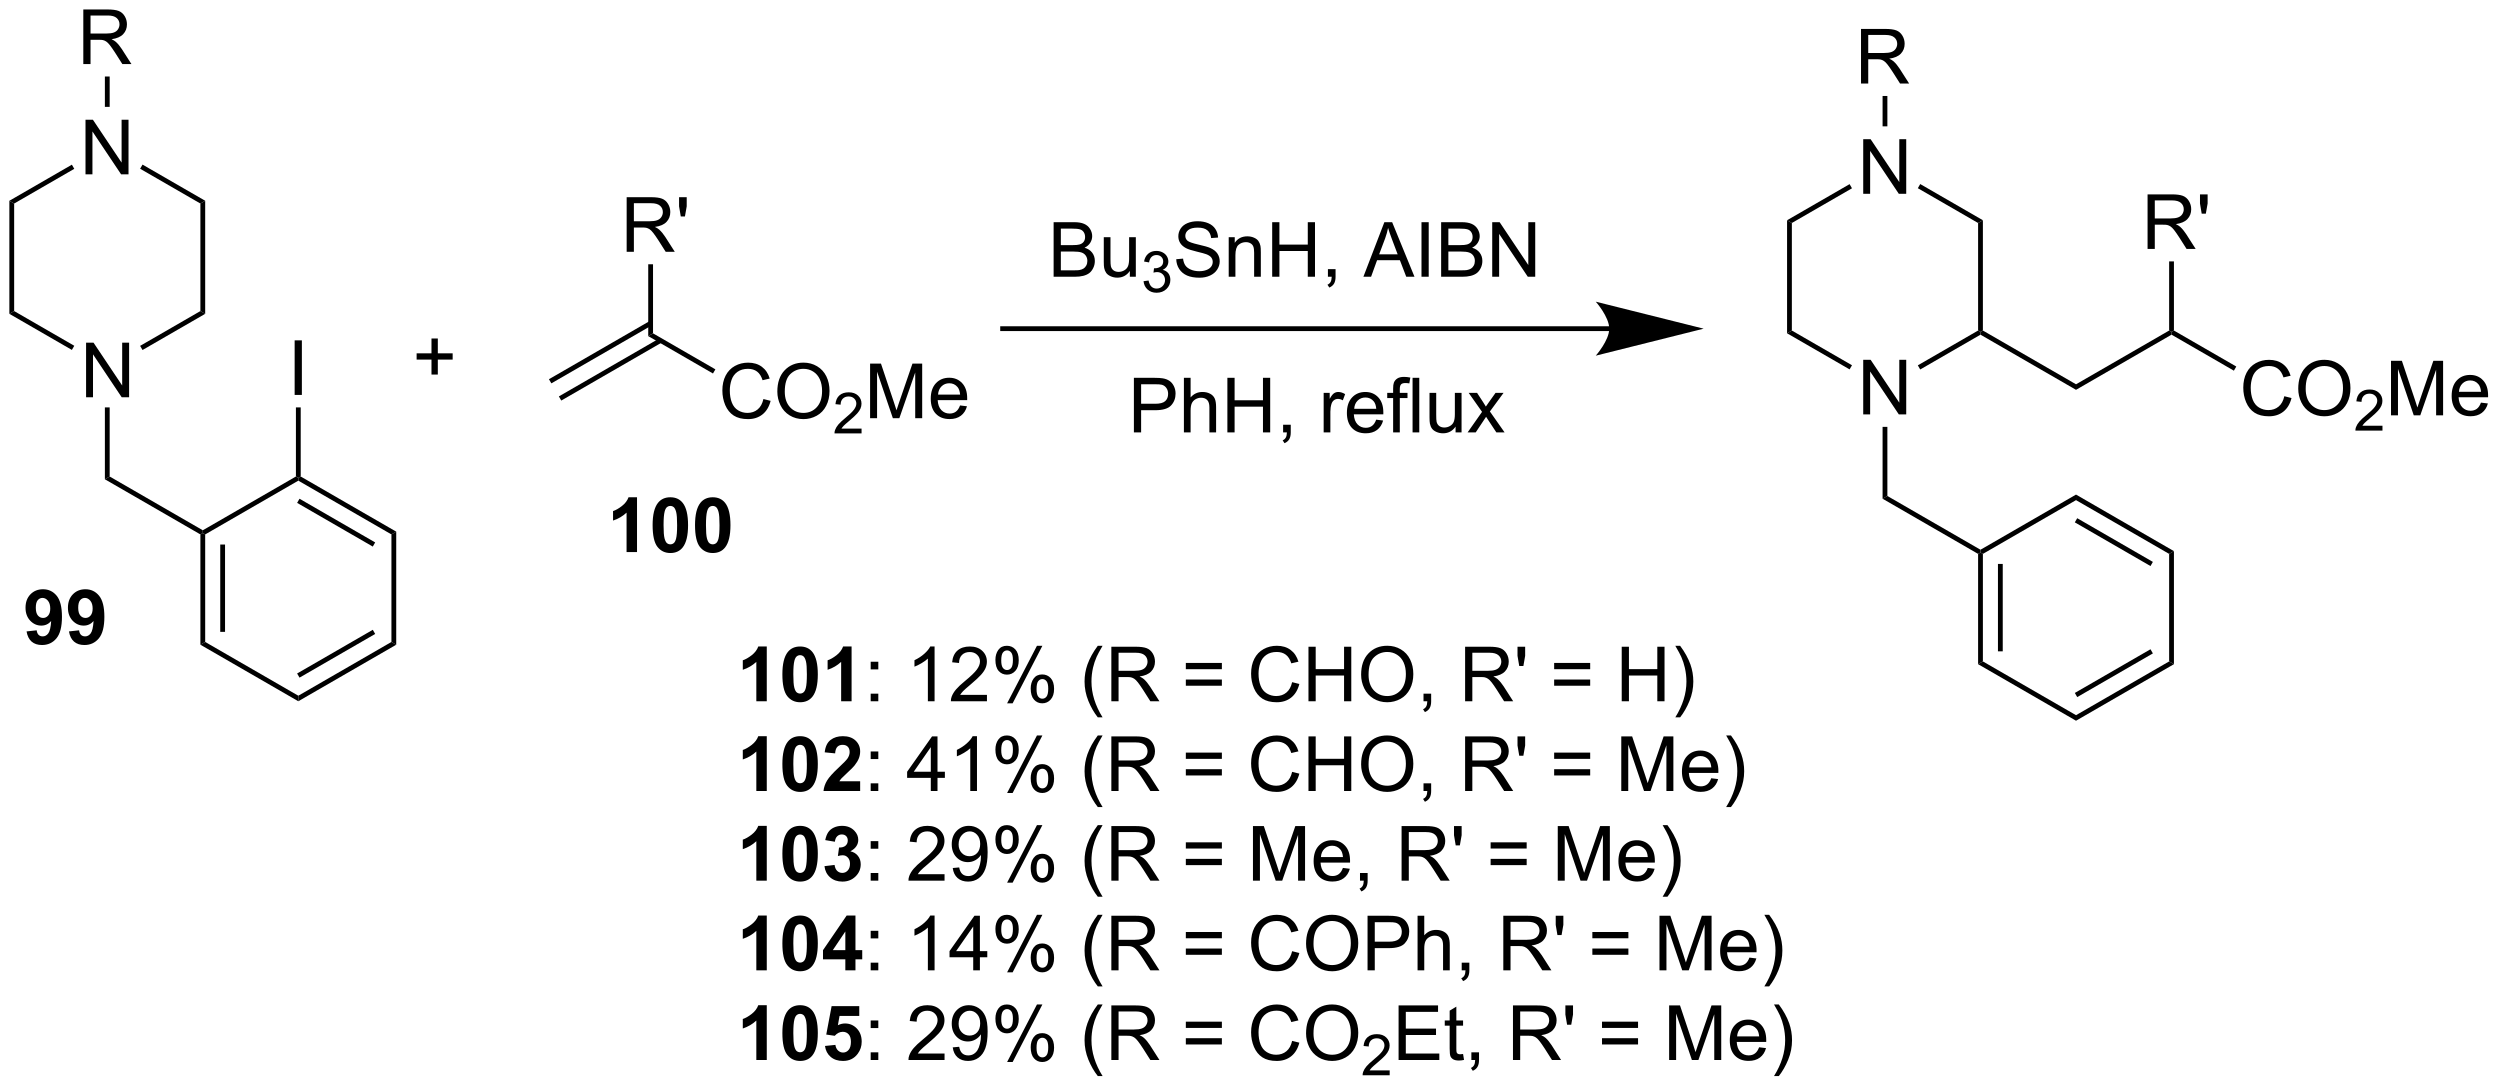<?xml version="1.0" encoding="UTF-8"?>
<!DOCTYPE svg PUBLIC '-//W3C//DTD SVG 1.0//EN'
          'http://www.w3.org/TR/2001/REC-SVG-20010904/DTD/svg10.dtd'>
<svg stroke-dasharray="none" shape-rendering="auto" xmlns="http://www.w3.org/2000/svg" font-family="'Dialog'" text-rendering="auto" width="715" fill-opacity="1" color-interpolation="auto" color-rendering="auto" preserveAspectRatio="xMidYMid meet" font-size="12px" viewBox="0 0 715 311" fill="black" xmlns:xlink="http://www.w3.org/1999/xlink" stroke="black" image-rendering="auto" stroke-miterlimit="10" stroke-linecap="square" stroke-linejoin="miter" font-style="normal" stroke-width="1" height="311" stroke-dashoffset="0" font-weight="normal" stroke-opacity="1"
><!--Generated by the Batik Graphics2D SVG Generator--><defs id="genericDefs"
  /><g
  ><defs id="defs1"
    ><clipPath clipPathUnits="userSpaceOnUse" id="clipPath1"
      ><path d="M0.646 1.632 L268.484 1.632 L268.484 118.022 L0.646 118.022 L0.646 1.632 Z"
      /></clipPath
      ><clipPath clipPathUnits="userSpaceOnUse" id="clipPath2"
      ><path d="M150.641 607.227 L150.641 720.38 L411.032 720.38 L411.032 607.227 Z"
      /></clipPath
    ></defs
    ><g transform="scale(2.667,2.667) translate(-0.646,-1.632) matrix(1.029,0,0,1.029,-154.303,-622.961)"
    ><path d="M159.553 648.389 L159.553 642.699 L160.326 642.699 L163.315 647.165 L163.315 642.699 L164.037 642.699 L164.037 648.389 L163.264 648.389 L160.275 643.918 L160.275 648.389 L159.553 648.389 Z" stroke="none" clip-path="url(#clipPath2)"
    /></g
    ><g transform="matrix(2.743,0,0,2.743,-413.197,-1665.582)"
    ><path d="M159.553 625.389 L159.553 619.699 L160.326 619.699 L163.315 624.165 L163.315 619.699 L164.037 619.699 L164.037 625.389 L163.264 625.389 L160.275 620.918 L160.275 625.389 L159.553 625.389 Z" stroke="none" clip-path="url(#clipPath2)"
    /></g
    ><g transform="matrix(2.743,0,0,2.743,-413.197,-1665.582)"
    ><path d="M151.613 628.145 L152.113 628.434 L152.113 639.645 L151.613 639.934 Z" stroke="none" clip-path="url(#clipPath2)"
    /></g
    ><g transform="matrix(2.743,0,0,2.743,-413.197,-1665.582)"
    ><path d="M151.613 639.934 L152.113 639.645 L158.381 643.264 L158.131 643.697 Z" stroke="none" clip-path="url(#clipPath2)"
    /></g
    ><g transform="matrix(2.743,0,0,2.743,-413.197,-1665.582)"
    ><path d="M165.497 643.706 L165.247 643.273 L171.531 639.645 L172.031 639.934 Z" stroke="none" clip-path="url(#clipPath2)"
    /></g
    ><g transform="matrix(2.743,0,0,2.743,-413.197,-1665.582)"
    ><path d="M172.031 639.934 L171.531 639.645 L171.531 628.434 L172.031 628.145 Z" stroke="none" clip-path="url(#clipPath2)"
    /></g
    ><g transform="matrix(2.743,0,0,2.743,-413.197,-1665.582)"
    ><path d="M172.031 628.145 L171.531 628.434 L165.247 624.806 L165.497 624.373 Z" stroke="none" clip-path="url(#clipPath2)"
    /></g
    ><g transform="matrix(2.743,0,0,2.743,-413.197,-1665.582)"
    ><path d="M158.131 624.382 L158.381 624.815 L152.113 628.434 L151.613 628.145 Z" stroke="none" clip-path="url(#clipPath2)"
    /></g
    ><g transform="matrix(2.743,0,0,2.743,-413.197,-1665.582)"
    ><path d="M161.572 649.689 L162.072 649.689 L162.072 656.895 L161.572 657.184 Z" stroke="none" clip-path="url(#clipPath2)"
    /></g
    ><g transform="matrix(2.743,0,0,2.743,-413.197,-1665.582)"
    ><path d="M159.323 613.889 L159.323 608.199 L161.846 608.199 Q162.607 608.199 163.003 608.351 Q163.399 608.504 163.635 608.892 Q163.873 609.28 163.873 609.751 Q163.873 610.357 163.479 610.774 Q163.089 611.188 162.268 611.299 Q162.569 611.444 162.724 611.584 Q163.052 611.886 163.347 612.339 L164.339 613.889 L163.391 613.889 L162.638 612.704 Q162.307 612.192 162.092 611.92 Q161.88 611.648 161.712 611.54 Q161.544 611.431 161.368 611.39 Q161.241 611.361 160.948 611.361 L160.076 611.361 L160.076 613.889 L159.323 613.889 ZM160.076 610.709 L161.694 610.709 Q162.211 610.709 162.501 610.603 Q162.794 610.497 162.944 610.261 Q163.096 610.026 163.096 609.751 Q163.096 609.348 162.801 609.089 Q162.509 608.828 161.877 608.828 L160.076 608.828 L160.076 610.709 Z" stroke="none" clip-path="url(#clipPath2)"
    /></g
    ><g transform="matrix(2.743,0,0,2.743,-413.197,-1665.582)"
    ><path d="M162.072 618.355 L161.572 618.355 L161.572 615.189 L162.072 615.189 Z" stroke="none" clip-path="url(#clipPath2)"
    /></g
    ><g transform="matrix(2.743,0,0,2.743,-413.197,-1665.582)"
    ><path d="M318.425 641.231 L255.175 641.231 L254.925 641.231 L254.925 641.731 L255.175 641.731 L318.425 641.731 L318.675 641.731 L318.675 641.231 L318.425 641.231 ZM328.27 641.481 L317.02 638.666 C317.02 638.666 318.425 640.249 318.425 641.481 C318.425 642.712 317.02 644.296 317.02 644.296 Z" stroke="none" clip-path="url(#clipPath2)"
    /></g
    ><g transform="matrix(2.743,0,0,2.743,-413.197,-1665.582)"
    ><path d="M260.493 636.069 L260.493 630.378 L262.628 630.378 Q263.28 630.378 263.673 630.552 Q264.069 630.722 264.292 631.082 Q264.514 631.442 264.514 631.832 Q264.514 632.197 264.315 632.521 Q264.118 632.842 263.72 633.041 Q264.235 633.191 264.512 633.556 Q264.791 633.921 264.791 634.418 Q264.791 634.819 264.62 635.163 Q264.452 635.505 264.204 635.691 Q263.955 635.877 263.58 635.973 Q263.207 636.069 262.664 636.069 L260.493 636.069 ZM261.246 632.769 L262.478 632.769 Q262.977 632.769 263.194 632.702 Q263.482 632.617 263.627 632.42 Q263.774 632.221 263.774 631.923 Q263.774 631.638 263.637 631.424 Q263.502 631.209 263.249 631.129 Q262.998 631.048 262.384 631.048 L261.246 631.048 L261.246 632.769 ZM261.246 635.396 L262.664 635.396 Q263.029 635.396 263.176 635.37 Q263.435 635.324 263.608 635.215 Q263.784 635.106 263.896 634.899 Q264.01 634.69 264.01 634.418 Q264.01 634.1 263.846 633.867 Q263.683 633.631 263.394 633.535 Q263.106 633.44 262.563 633.44 L261.246 633.44 L261.246 635.396 ZM268.44 636.069 L268.44 635.463 Q267.959 636.162 267.13 636.162 Q266.766 636.162 266.45 636.022 Q266.134 635.883 265.979 635.67 Q265.826 635.458 265.764 635.153 Q265.723 634.946 265.723 634.501 L265.723 631.946 L266.421 631.946 L266.421 634.231 Q266.421 634.78 266.463 634.969 Q266.53 635.246 266.742 635.404 Q266.957 635.559 267.27 635.559 Q267.586 635.559 267.86 635.399 Q268.137 635.238 268.251 634.961 Q268.365 634.682 268.365 634.154 L268.365 631.946 L269.064 631.946 L269.064 636.069 L268.44 636.069 Z" stroke="none" clip-path="url(#clipPath2)"
    /></g
    ><g transform="matrix(2.743,0,0,2.743,-413.197,-1665.582)"
    ><path d="M269.869 636.531 L270.393 636.461 Q270.485 636.908 270.7 637.104 Q270.917 637.3 271.23 637.3 Q271.599 637.3 271.853 637.044 Q272.109 636.787 272.109 636.409 Q272.109 636.048 271.872 635.815 Q271.637 635.58 271.273 635.58 Q271.125 635.58 270.904 635.638 L270.962 635.178 Q271.014 635.184 271.046 635.184 Q271.381 635.184 271.649 635.01 Q271.917 634.835 271.917 634.47 Q271.917 634.183 271.721 633.994 Q271.527 633.804 271.218 633.804 Q270.912 633.804 270.708 633.996 Q270.504 634.188 270.446 634.573 L269.922 634.48 Q270.019 633.952 270.358 633.663 Q270.7 633.373 271.207 633.373 Q271.556 633.373 271.849 633.523 Q272.144 633.672 272.299 633.932 Q272.455 634.19 272.455 634.482 Q272.455 634.759 272.305 634.986 Q272.158 635.213 271.867 635.347 Q272.245 635.435 272.455 635.71 Q272.664 635.984 272.664 636.397 Q272.664 636.956 272.257 637.346 Q271.849 637.735 271.226 637.735 Q270.665 637.735 270.293 637.401 Q269.922 637.065 269.869 636.531 Z" stroke="none" clip-path="url(#clipPath2)"
    /></g
    ><g transform="matrix(2.743,0,0,2.743,-413.197,-1665.582)"
    ><path d="M273.278 634.239 L273.99 634.177 Q274.039 634.604 274.223 634.879 Q274.409 635.153 274.797 635.321 Q275.186 635.489 275.67 635.489 Q276.102 635.489 276.43 635.362 Q276.762 635.233 276.922 635.01 Q277.082 634.788 277.082 634.524 Q277.082 634.255 276.927 634.056 Q276.772 633.856 276.415 633.719 Q276.187 633.631 275.403 633.442 Q274.619 633.253 274.303 633.088 Q273.897 632.873 273.695 632.557 Q273.496 632.241 273.496 631.848 Q273.496 631.418 273.739 631.043 Q273.985 630.668 274.453 630.474 Q274.924 630.28 275.499 630.28 Q276.133 630.28 276.614 630.484 Q277.098 630.689 277.357 631.085 Q277.618 631.481 277.639 631.98 L276.917 632.034 Q276.857 631.496 276.521 631.222 Q276.187 630.945 275.53 630.945 Q274.847 630.945 274.533 631.196 Q274.223 631.444 274.223 631.799 Q274.223 632.104 274.443 632.303 Q274.66 632.5 275.579 632.71 Q276.498 632.917 276.839 633.072 Q277.336 633.3 277.572 633.652 Q277.81 634.004 277.81 634.462 Q277.81 634.915 277.548 635.318 Q277.29 635.72 276.8 635.945 Q276.314 636.167 275.706 636.167 Q274.932 636.167 274.409 635.942 Q273.889 635.714 273.591 635.264 Q273.294 634.811 273.278 634.239 ZM278.749 636.069 L278.749 631.946 L279.378 631.946 L279.378 632.531 Q279.831 631.853 280.69 631.853 Q281.063 631.853 281.373 631.988 Q281.686 632.12 281.842 632.337 Q281.997 632.555 282.059 632.855 Q282.098 633.049 282.098 633.533 L282.098 636.069 L281.399 636.069 L281.399 633.561 Q281.399 633.134 281.316 632.922 Q281.236 632.71 281.029 632.586 Q280.822 632.459 280.543 632.459 Q280.095 632.459 279.771 632.744 Q279.448 633.026 279.448 633.817 L279.448 636.069 L278.749 636.069 ZM283.282 636.069 L283.282 630.378 L284.035 630.378 L284.035 632.715 L286.993 632.715 L286.993 630.378 L287.746 630.378 L287.746 636.069 L286.993 636.069 L286.993 633.385 L284.035 633.385 L284.035 636.069 L283.282 636.069 ZM289.093 636.069 L289.093 635.272 L289.89 635.272 L289.89 636.069 Q289.89 636.509 289.735 636.778 Q289.579 637.047 289.24 637.195 L289.046 636.897 Q289.269 636.799 289.372 636.61 Q289.478 636.423 289.489 636.069 L289.093 636.069 ZM292.791 636.069 L294.978 630.378 L295.79 630.378 L298.12 636.069 L297.26 636.069 L296.598 634.345 L294.217 634.345 L293.593 636.069 L292.791 636.069 ZM294.434 633.732 L296.365 633.732 L295.77 632.156 Q295.498 631.437 295.366 630.976 Q295.257 631.522 295.061 632.063 L294.434 633.732 ZM298.849 636.069 L298.849 630.378 L299.602 630.378 L299.602 636.069 L298.849 636.069 ZM300.898 636.069 L300.898 630.378 L303.033 630.378 Q303.685 630.378 304.078 630.552 Q304.474 630.722 304.697 631.082 Q304.919 631.442 304.919 631.832 Q304.919 632.197 304.72 632.521 Q304.523 632.842 304.125 633.041 Q304.64 633.191 304.917 633.556 Q305.196 633.921 305.196 634.418 Q305.196 634.819 305.025 635.163 Q304.857 635.505 304.609 635.691 Q304.36 635.877 303.985 635.973 Q303.612 636.069 303.069 636.069 L300.898 636.069 ZM301.651 632.769 L302.882 632.769 Q303.382 632.769 303.599 632.702 Q303.887 632.617 304.031 632.42 Q304.179 632.221 304.179 631.923 Q304.179 631.638 304.042 631.424 Q303.907 631.209 303.654 631.129 Q303.403 631.048 302.789 631.048 L301.651 631.048 L301.651 632.769 ZM301.651 635.396 L303.069 635.396 Q303.434 635.396 303.581 635.37 Q303.84 635.324 304.013 635.215 Q304.189 635.106 304.301 634.899 Q304.414 634.69 304.414 634.418 Q304.414 634.1 304.252 633.867 Q304.088 633.631 303.799 633.535 Q303.511 633.44 302.968 633.44 L301.651 633.44 L301.651 635.396 ZM306.224 636.069 L306.224 630.378 L306.997 630.378 L309.986 634.845 L309.986 630.378 L310.708 630.378 L310.708 636.069 L309.935 636.069 L306.945 631.597 L306.945 636.069 L306.224 636.069 Z" stroke="none" clip-path="url(#clipPath2)"
    /></g
    ><g transform="matrix(2.743,0,0,2.743,-413.197,-1665.582)"
    ><path d="M153.407 673.047 L154.463 672.931 Q154.502 673.254 154.665 673.409 Q154.828 673.564 155.094 673.564 Q155.433 673.564 155.669 673.254 Q155.907 672.943 155.972 671.965 Q155.56 672.441 154.944 672.441 Q154.272 672.441 153.785 671.924 Q153.298 671.406 153.298 670.576 Q153.298 669.709 153.811 669.181 Q154.326 668.65 155.123 668.65 Q155.987 668.65 156.541 669.32 Q157.097 669.988 157.097 671.523 Q157.097 673.083 156.518 673.774 Q155.941 674.465 155.014 674.465 Q154.346 674.465 153.935 674.111 Q153.524 673.754 153.407 673.047 ZM155.876 670.663 Q155.876 670.136 155.633 669.846 Q155.389 669.553 155.071 669.553 Q154.768 669.553 154.569 669.794 Q154.37 670.032 154.37 670.576 Q154.37 671.127 154.587 671.386 Q154.805 671.642 155.131 671.642 Q155.444 671.642 155.659 671.393 Q155.876 671.145 155.876 670.663 ZM157.828 673.047 L158.884 672.931 Q158.923 673.254 159.086 673.409 Q159.249 673.564 159.516 673.564 Q159.855 673.564 160.09 673.254 Q160.328 672.943 160.393 671.965 Q159.982 672.441 159.366 672.441 Q158.693 672.441 158.206 671.924 Q157.72 671.406 157.72 670.576 Q157.72 669.709 158.232 669.181 Q158.747 668.65 159.544 668.65 Q160.409 668.65 160.963 669.32 Q161.519 669.988 161.519 671.523 Q161.519 673.083 160.939 673.774 Q160.362 674.465 159.436 674.465 Q158.768 674.465 158.356 674.111 Q157.945 673.754 157.828 673.047 ZM160.297 670.663 Q160.297 670.136 160.054 669.846 Q159.811 669.553 159.493 669.553 Q159.19 669.553 158.99 669.794 Q158.791 670.032 158.791 670.576 Q158.791 671.127 159.009 671.386 Q159.226 671.642 159.552 671.642 Q159.865 671.642 160.08 671.393 Q160.297 671.145 160.297 670.663 Z" stroke="none" clip-path="url(#clipPath2)"
    /></g
    ><g transform="matrix(2.743,0,0,2.743,-413.197,-1665.582)"
    ><path d="M268.863 652.297 L268.863 646.606 L271.01 646.606 Q271.577 646.606 271.875 646.66 Q272.294 646.73 272.576 646.927 Q272.861 647.121 273.034 647.476 Q273.208 647.828 273.208 648.252 Q273.208 648.977 272.744 649.481 Q272.284 649.983 271.075 649.983 L269.616 649.983 L269.616 652.297 L268.863 652.297 ZM269.616 649.31 L271.088 649.31 Q271.818 649.31 272.123 649.039 Q272.431 648.767 272.431 648.275 Q272.431 647.918 272.25 647.665 Q272.069 647.408 271.774 647.328 Q271.585 647.276 271.073 647.276 L269.616 647.276 L269.616 649.31 ZM274.077 652.297 L274.077 646.606 L274.776 646.606 L274.776 648.648 Q275.265 648.081 276.01 648.081 Q276.468 648.081 276.805 648.262 Q277.144 648.441 277.289 648.759 Q277.434 649.077 277.434 649.683 L277.434 652.297 L276.735 652.297 L276.735 649.683 Q276.735 649.16 276.507 648.922 Q276.282 648.682 275.865 648.682 Q275.555 648.682 275.281 648.845 Q275.009 649.005 274.892 649.282 Q274.776 649.556 274.776 650.04 L274.776 652.297 L274.077 652.297 ZM278.61 652.297 L278.61 646.606 L279.363 646.606 L279.363 648.943 L282.321 648.943 L282.321 646.606 L283.074 646.606 L283.074 652.297 L282.321 652.297 L282.321 649.613 L279.363 649.613 L279.363 652.297 L278.61 652.297 ZM284.421 652.297 L284.421 651.5 L285.218 651.5 L285.218 652.297 Q285.218 652.737 285.063 653.006 Q284.908 653.275 284.568 653.423 L284.374 653.125 Q284.597 653.027 284.7 652.838 Q284.807 652.651 284.817 652.297 L284.421 652.297 ZM288.649 652.297 L288.649 648.174 L289.278 648.174 L289.278 648.798 Q289.519 648.361 289.721 648.221 Q289.925 648.081 290.171 648.081 Q290.523 648.081 290.888 648.306 L290.647 648.953 Q290.391 648.803 290.135 648.803 Q289.907 648.803 289.724 648.94 Q289.542 649.077 289.465 649.323 Q289.348 649.696 289.348 650.139 L289.348 652.297 L288.649 652.297 ZM294.125 650.969 L294.848 651.057 Q294.677 651.691 294.214 652.041 Q293.753 652.39 293.036 652.39 Q292.13 652.39 291.6 651.834 Q291.072 651.275 291.072 650.271 Q291.072 649.23 291.608 648.656 Q292.143 648.081 292.997 648.081 Q293.823 648.081 294.346 648.645 Q294.871 649.207 294.871 650.227 Q294.871 650.289 294.868 650.413 L291.794 650.413 Q291.833 651.093 292.177 651.456 Q292.524 651.816 293.039 651.816 Q293.424 651.816 293.696 651.614 Q293.968 651.412 294.125 650.969 ZM291.833 649.838 L294.133 649.838 Q294.087 649.318 293.869 649.059 Q293.536 648.656 293.005 648.656 Q292.524 648.656 292.195 648.979 Q291.866 649.3 291.833 649.838 ZM295.892 652.297 L295.892 648.718 L295.276 648.718 L295.276 648.174 L295.892 648.174 L295.892 647.734 Q295.892 647.32 295.967 647.119 Q296.068 646.847 296.321 646.679 Q296.575 646.508 297.033 646.508 Q297.328 646.508 297.685 646.578 L297.582 647.188 Q297.364 647.149 297.17 647.149 Q296.852 647.149 296.72 647.287 Q296.588 647.421 296.588 647.794 L296.588 648.174 L297.39 648.174 L297.39 648.718 L296.588 648.718 L296.588 652.297 L295.892 652.297 ZM297.919 652.297 L297.919 646.606 L298.618 646.606 L298.618 652.297 L297.919 652.297 ZM302.403 652.297 L302.403 651.691 Q301.921 652.39 301.093 652.39 Q300.728 652.39 300.413 652.25 Q300.097 652.111 299.942 651.898 Q299.789 651.686 299.727 651.381 Q299.686 651.174 299.686 650.729 L299.686 648.174 L300.384 648.174 L300.384 650.46 Q300.384 651.008 300.426 651.197 Q300.493 651.474 300.705 651.632 Q300.92 651.787 301.233 651.787 Q301.549 651.787 301.823 651.627 Q302.1 651.466 302.214 651.189 Q302.328 650.91 302.328 650.382 L302.328 648.174 L303.027 648.174 L303.027 652.297 L302.403 652.297 ZM303.657 652.297 L305.163 650.154 L303.768 648.174 L304.643 648.174 L305.274 649.14 Q305.453 649.417 305.561 649.603 Q305.732 649.347 305.877 649.147 L306.571 648.174 L307.407 648.174 L305.981 650.115 L307.515 652.297 L306.656 652.297 L305.81 651.016 L305.585 650.669 L304.503 652.297 L303.657 652.297 Z" stroke="none" clip-path="url(#clipPath2)"
    /></g
    ><g transform="matrix(2.743,0,0,2.743,-413.197,-1665.582)"
    ><path d="M344.906 650.419 L344.906 644.728 L345.679 644.728 L348.668 649.195 L348.668 644.728 L349.39 644.728 L349.39 650.419 L348.617 650.419 L345.628 645.947 L345.628 650.419 L344.906 650.419 Z" stroke="none" clip-path="url(#clipPath2)"
    /></g
    ><g transform="matrix(2.743,0,0,2.743,-413.197,-1665.582)"
    ><path d="M344.906 627.419 L344.906 621.728 L345.679 621.728 L348.668 626.195 L348.668 621.728 L349.39 621.728 L349.39 627.419 L348.617 627.419 L345.628 622.947 L345.628 627.419 L344.906 627.419 Z" stroke="none" clip-path="url(#clipPath2)"
    /></g
    ><g transform="matrix(2.743,0,0,2.743,-413.197,-1665.582)"
    ><path d="M336.966 630.175 L337.466 630.463 L337.466 641.675 L336.966 641.963 Z" stroke="none" clip-path="url(#clipPath2)"
    /></g
    ><g transform="matrix(2.743,0,0,2.743,-413.197,-1665.582)"
    ><path d="M336.966 641.963 L337.466 641.675 L343.735 645.294 L343.485 645.727 Z" stroke="none" clip-path="url(#clipPath2)"
    /></g
    ><g transform="matrix(2.743,0,0,2.743,-413.197,-1665.582)"
    ><path d="M350.85 645.736 L350.6 645.303 L356.884 641.675 L357.134 641.819 L357.134 642.107 Z" stroke="none" clip-path="url(#clipPath2)"
    /></g
    ><g transform="matrix(2.743,0,0,2.743,-413.197,-1665.582)"
    ><path d="M357.384 641.675 L357.134 641.819 L356.884 641.675 L356.884 630.463 L357.384 630.175 Z" stroke="none" clip-path="url(#clipPath2)"
    /></g
    ><g transform="matrix(2.743,0,0,2.743,-413.197,-1665.582)"
    ><path d="M357.384 630.175 L356.884 630.463 L350.6 626.835 L350.85 626.402 Z" stroke="none" clip-path="url(#clipPath2)"
    /></g
    ><g transform="matrix(2.743,0,0,2.743,-413.197,-1665.582)"
    ><path d="M343.485 626.411 L343.735 626.844 L337.466 630.463 L336.966 630.175 Z" stroke="none" clip-path="url(#clipPath2)"
    /></g
    ><g transform="matrix(2.743,0,0,2.743,-413.197,-1665.582)"
    ><path d="M346.925 651.719 L347.425 651.719 L347.425 658.925 L346.925 659.213 Z" stroke="none" clip-path="url(#clipPath2)"
    /></g
    ><g transform="matrix(2.743,0,0,2.743,-413.197,-1665.582)"
    ><path d="M344.676 615.919 L344.676 610.228 L347.2 610.228 Q347.96 610.228 348.356 610.381 Q348.752 610.534 348.988 610.922 Q349.226 611.31 349.226 611.781 Q349.226 612.386 348.832 612.803 Q348.442 613.217 347.621 613.328 Q347.922 613.473 348.077 613.613 Q348.406 613.916 348.701 614.369 L349.692 615.919 L348.745 615.919 L347.991 614.734 Q347.66 614.221 347.445 613.949 Q347.233 613.678 347.065 613.569 Q346.897 613.46 346.721 613.419 Q346.594 613.39 346.302 613.39 L345.429 613.39 L345.429 615.919 L344.676 615.919 ZM345.429 612.738 L347.047 612.738 Q347.565 612.738 347.854 612.632 Q348.147 612.526 348.297 612.291 Q348.45 612.055 348.45 611.781 Q348.45 611.377 348.154 611.118 Q347.862 610.857 347.231 610.857 L345.429 610.857 L345.429 612.738 Z" stroke="none" clip-path="url(#clipPath2)"
    /></g
    ><g transform="matrix(2.743,0,0,2.743,-413.197,-1665.582)"
    ><path d="M347.425 620.385 L346.925 620.385 L346.925 617.219 L347.425 617.219 Z" stroke="none" clip-path="url(#clipPath2)"
    /></g
    ><g transform="matrix(2.743,0,0,2.743,-413.197,-1665.582)"
    ><path d="M357.134 642.107 L357.134 641.819 L357.384 641.675 L367.094 647.28 L367.094 647.857 Z" stroke="none" clip-path="url(#clipPath2)"
    /></g
    ><g transform="matrix(2.743,0,0,2.743,-413.197,-1665.582)"
    ><path d="M161.572 657.184 L162.072 656.895 L171.781 662.501 L171.781 662.79 L171.531 662.934 Z" stroke="none" clip-path="url(#clipPath2)"
    /></g
    ><g transform="matrix(2.743,0,0,2.743,-413.197,-1665.582)"
    ><path d="M171.531 662.934 L171.781 662.79 L172.031 662.934 L172.031 674.145 L171.531 674.434 ZM173.601 663.985 L173.601 673.094 L174.101 673.094 L174.101 663.985 Z" stroke="none" clip-path="url(#clipPath2)"
    /></g
    ><g transform="matrix(2.743,0,0,2.743,-413.197,-1665.582)"
    ><path d="M171.531 674.434 L172.031 674.145 L181.741 679.751 L181.741 680.328 Z" stroke="none" clip-path="url(#clipPath2)"
    /></g
    ><g transform="matrix(2.743,0,0,2.743,-413.197,-1665.582)"
    ><path d="M181.741 680.328 L181.741 679.751 L191.45 674.145 L191.95 674.434 ZM181.866 677.866 L189.755 673.311 L189.505 672.878 L181.616 677.433 Z" stroke="none" clip-path="url(#clipPath2)"
    /></g
    ><g transform="matrix(2.743,0,0,2.743,-413.197,-1665.582)"
    ><path d="M191.95 674.434 L191.45 674.145 L191.45 662.934 L191.95 662.645 Z" stroke="none" clip-path="url(#clipPath2)"
    /></g
    ><g transform="matrix(2.743,0,0,2.743,-413.197,-1665.582)"
    ><path d="M191.95 662.645 L191.45 662.934 L181.741 657.328 L181.741 657.04 L181.991 656.895 ZM189.755 663.768 L181.866 659.213 L181.616 659.646 L189.505 664.201 Z" stroke="none" clip-path="url(#clipPath2)"
    /></g
    ><g transform="matrix(2.743,0,0,2.743,-413.197,-1665.582)"
    ><path d="M181.491 656.895 L181.741 657.04 L181.741 657.328 L172.031 662.934 L171.781 662.79 L171.781 662.501 Z" stroke="none" clip-path="url(#clipPath2)"
    /></g
    ><g transform="matrix(2.743,0,0,2.743,-413.197,-1665.582)"
    ><path d="M181.358 648.389 L181.358 642.699 L182.111 642.699 L182.111 648.389 L181.358 648.389 Z" stroke="none" clip-path="url(#clipPath2)"
    /></g
    ><g transform="matrix(2.743,0,0,2.743,-413.197,-1665.582)"
    ><path d="M181.991 656.895 L181.741 657.04 L181.491 656.895 L181.491 649.689 L181.991 649.689 Z" stroke="none" clip-path="url(#clipPath2)"
    /></g
    ><g transform="matrix(2.743,0,0,2.743,-413.197,-1665.582)"
    ><path d="M209.158 648.976 L219.635 642.927 L219.385 642.494 L208.908 648.543 ZM208.123 647.183 L218.6 641.134 L218.35 640.701 L207.873 646.75 Z" stroke="none" clip-path="url(#clipPath2)"
    /></g
    ><g transform="matrix(2.743,0,0,2.743,-413.197,-1665.582)"
    ><path d="M230.233 648.817 L230.986 649.006 Q230.75 649.935 230.134 650.424 Q229.518 650.911 228.631 650.911 Q227.709 650.911 227.132 650.536 Q226.558 650.16 226.255 649.452 Q225.955 648.74 225.955 647.925 Q225.955 647.034 226.294 646.375 Q226.636 645.712 227.262 645.368 Q227.888 645.024 228.641 645.024 Q229.495 645.024 230.077 645.458 Q230.66 645.893 230.89 646.682 L230.147 646.856 Q229.951 646.235 229.573 645.953 Q229.198 645.668 228.626 645.668 Q227.971 645.668 227.528 645.984 Q227.089 646.297 226.91 646.827 Q226.731 647.358 226.731 647.919 Q226.731 648.647 226.944 649.188 Q227.156 649.728 227.601 649.997 Q228.049 650.264 228.569 650.264 Q229.2 650.264 229.637 649.899 Q230.077 649.534 230.233 648.817 ZM231.686 648.041 Q231.686 646.623 232.447 645.823 Q233.208 645.021 234.411 645.021 Q235.198 645.021 235.829 645.399 Q236.463 645.774 236.794 646.447 Q237.128 647.12 237.128 647.974 Q237.128 648.841 236.779 649.524 Q236.429 650.207 235.788 650.559 Q235.148 650.911 234.406 650.911 Q233.603 650.911 232.969 650.523 Q232.338 650.132 232.012 649.462 Q231.686 648.789 231.686 648.041 ZM232.462 648.051 Q232.462 649.081 233.013 649.674 Q233.567 650.264 234.403 650.264 Q235.252 650.264 235.801 649.666 Q236.352 649.068 236.352 647.971 Q236.352 647.275 236.116 646.757 Q235.881 646.24 235.428 645.955 Q234.978 645.668 234.413 645.668 Q233.614 645.668 233.037 646.219 Q232.462 646.768 232.462 648.051 Z" stroke="none" clip-path="url(#clipPath2)"
    /></g
    ><g transform="matrix(2.743,0,0,2.743,-413.197,-1665.582)"
    ><path d="M240.468 651.898 L240.468 652.403 L237.646 652.403 Q237.64 652.213 237.708 652.038 Q237.815 651.751 238.051 651.471 Q238.29 651.192 238.738 650.825 Q239.433 650.254 239.678 649.92 Q239.922 649.587 239.922 649.29 Q239.922 648.979 239.699 648.765 Q239.478 648.55 239.119 648.55 Q238.74 648.55 238.513 648.777 Q238.286 649.004 238.284 649.406 L237.745 649.352 Q237.801 648.748 238.162 648.434 Q238.523 648.117 239.131 648.117 Q239.746 648.117 240.103 648.459 Q240.462 648.798 240.462 649.301 Q240.462 649.557 240.357 649.806 Q240.252 650.052 240.008 650.326 Q239.765 650.6 239.2 651.077 Q238.729 651.473 238.595 651.615 Q238.461 651.756 238.374 651.898 L240.468 651.898 Z" stroke="none" clip-path="url(#clipPath2)"
    /></g
    ><g transform="matrix(2.743,0,0,2.743,-413.197,-1665.582)"
    ><path d="M241.357 650.813 L241.357 645.122 L242.491 645.122 L243.839 649.151 Q244.025 649.713 244.111 649.992 Q244.207 649.682 244.414 649.081 L245.775 645.122 L246.789 645.122 L246.789 650.813 L246.062 650.813 L246.062 646.048 L244.409 650.813 L243.731 650.813 L242.085 645.968 L242.085 650.813 L241.357 650.813 ZM250.736 649.485 L251.458 649.573 Q251.287 650.207 250.824 650.557 Q250.363 650.906 249.646 650.906 Q248.741 650.906 248.21 650.349 Q247.682 649.79 247.682 648.786 Q247.682 647.746 248.218 647.172 Q248.754 646.597 249.608 646.597 Q250.433 646.597 250.956 647.161 Q251.481 647.723 251.481 648.742 Q251.481 648.804 251.479 648.929 L248.404 648.929 Q248.443 649.609 248.787 649.972 Q249.134 650.331 249.649 650.331 Q250.035 650.331 250.306 650.13 Q250.578 649.928 250.736 649.485 ZM248.443 648.354 L250.744 648.354 Q250.697 647.834 250.48 647.575 Q250.146 647.172 249.615 647.172 Q249.134 647.172 248.805 647.495 Q248.477 647.816 248.443 648.354 Z" stroke="none" clip-path="url(#clipPath2)"
    /></g
    ><g transform="matrix(2.743,0,0,2.743,-413.197,-1665.582)"
    ><path d="M218.225 642.257 L218.725 641.968 L225.226 645.722 L224.976 646.155 Z" stroke="none" clip-path="url(#clipPath2)"
    /></g
    ><g transform="matrix(2.743,0,0,2.743,-413.197,-1665.582)"
    ><path d="M215.976 633.463 L215.976 627.772 L218.499 627.772 Q219.26 627.772 219.656 627.925 Q220.052 628.077 220.287 628.466 Q220.525 628.854 220.525 629.325 Q220.525 629.93 220.132 630.347 Q219.741 630.761 218.921 630.872 Q219.221 631.017 219.376 631.157 Q219.705 631.46 220 631.913 L220.991 633.463 L220.044 633.463 L219.291 632.278 Q218.96 631.765 218.745 631.494 Q218.533 631.222 218.365 631.113 Q218.196 631.004 218.02 630.963 Q217.894 630.934 217.601 630.934 L216.729 630.934 L216.729 633.463 L215.976 633.463 ZM216.729 630.282 L218.346 630.282 Q218.864 630.282 219.154 630.176 Q219.446 630.07 219.596 629.835 Q219.749 629.599 219.749 629.325 Q219.749 628.921 219.454 628.662 Q219.162 628.401 218.53 628.401 L216.729 628.401 L216.729 630.282 ZM221.619 629.785 L221.44 628.722 L221.44 627.772 L222.237 627.772 L222.237 628.722 L222.051 629.785 L221.619 629.785 Z" stroke="none" clip-path="url(#clipPath2)"
    /></g
    ><g transform="matrix(2.743,0,0,2.743,-413.197,-1665.582)"
    ><path d="M218.725 641.968 L218.225 642.257 L218.225 634.763 L218.725 634.763 Z" stroke="none" clip-path="url(#clipPath2)"
    /></g
    ><g transform="matrix(2.743,0,0,2.743,-413.197,-1665.582)"
    ><path d="M195.626 646.265 L195.626 644.705 L194.076 644.705 L194.076 644.052 L195.626 644.052 L195.626 642.505 L196.286 642.505 L196.286 644.052 L197.833 644.052 L197.833 644.705 L196.286 644.705 L196.286 646.265 L195.626 646.265 Z" stroke="none" clip-path="url(#clipPath2)"
    /></g
    ><g transform="matrix(2.743,0,0,2.743,-413.197,-1665.582)"
    ><path d="M217.056 664.774 L215.966 664.774 L215.966 660.662 Q215.369 661.221 214.556 661.49 L214.556 660.499 Q214.983 660.36 215.482 659.971 Q215.985 659.581 216.171 659.06 L217.056 659.06 L217.056 664.774 ZM220.53 659.06 Q221.358 659.06 221.824 659.65 Q222.378 660.349 222.378 661.967 Q222.378 663.582 221.819 664.288 Q221.358 664.873 220.53 664.873 Q219.7 664.873 219.19 664.234 Q218.682 663.594 218.682 661.956 Q218.682 660.349 219.241 659.643 Q219.705 659.06 220.53 659.06 ZM220.53 659.964 Q220.333 659.964 220.178 660.09 Q220.023 660.217 219.938 660.543 Q219.824 660.965 219.824 661.967 Q219.824 662.968 219.925 663.343 Q220.026 663.719 220.178 663.843 Q220.333 663.967 220.53 663.967 Q220.73 663.967 220.885 663.84 Q221.04 663.713 221.125 663.387 Q221.237 662.968 221.237 661.967 Q221.237 660.965 221.136 660.592 Q221.035 660.217 220.882 660.09 Q220.73 659.964 220.53 659.964 ZM224.952 659.06 Q225.78 659.06 226.246 659.65 Q226.799 660.349 226.799 661.967 Q226.799 663.582 226.24 664.288 Q225.78 664.873 224.952 664.873 Q224.121 664.873 223.611 664.234 Q223.104 663.594 223.104 661.956 Q223.104 660.349 223.663 659.643 Q224.126 659.06 224.952 659.06 ZM224.952 659.964 Q224.755 659.964 224.6 660.09 Q224.444 660.217 224.359 660.543 Q224.245 660.965 224.245 661.967 Q224.245 662.968 224.346 663.343 Q224.447 663.719 224.6 663.843 Q224.755 663.967 224.952 663.967 Q225.151 663.967 225.306 663.84 Q225.461 663.713 225.547 663.387 Q225.658 662.968 225.658 661.967 Q225.658 660.965 225.557 660.592 Q225.456 660.217 225.304 660.09 Q225.151 659.964 224.952 659.964 Z" stroke="none" clip-path="url(#clipPath2)"
    /></g
    ><g transform="matrix(2.743,0,0,2.743,-413.197,-1665.582)"
    ><path d="M367.094 647.857 L367.094 647.28 L376.803 641.675 L377.053 641.819 L377.053 642.107 Z" stroke="none" clip-path="url(#clipPath2)"
    /></g
    ><g transform="matrix(2.743,0,0,2.743,-413.197,-1665.582)"
    ><path d="M374.554 633.169 L374.554 627.478 L377.077 627.478 Q377.838 627.478 378.234 627.631 Q378.63 627.784 378.866 628.172 Q379.104 628.56 379.104 629.031 Q379.104 629.636 378.71 630.053 Q378.32 630.467 377.499 630.578 Q377.8 630.723 377.955 630.863 Q378.283 631.166 378.579 631.619 L379.57 633.169 L378.622 633.169 L377.869 631.984 Q377.538 631.471 377.323 631.199 Q377.111 630.928 376.943 630.819 Q376.775 630.71 376.599 630.669 Q376.472 630.64 376.18 630.64 L375.307 630.64 L375.307 633.169 L374.554 633.169 ZM375.307 629.988 L376.925 629.988 Q377.442 629.988 377.732 629.882 Q378.025 629.776 378.175 629.541 Q378.327 629.305 378.327 629.031 Q378.327 628.627 378.032 628.368 Q377.74 628.107 377.108 628.107 L375.307 628.107 L375.307 629.988 ZM380.197 629.491 L380.019 628.428 L380.019 627.478 L380.816 627.478 L380.816 628.428 L380.629 629.491 L380.197 629.491 Z" stroke="none" clip-path="url(#clipPath2)"
    /></g
    ><g transform="matrix(2.743,0,0,2.743,-413.197,-1665.582)"
    ><path d="M377.303 641.675 L377.053 641.819 L376.803 641.675 L376.803 634.469 L377.303 634.469 Z" stroke="none" clip-path="url(#clipPath2)"
    /></g
    ><g transform="matrix(2.743,0,0,2.743,-413.197,-1665.582)"
    ><path d="M388.811 648.524 L389.564 648.713 Q389.329 649.642 388.713 650.131 Q388.097 650.617 387.209 650.617 Q386.288 650.617 385.711 650.242 Q385.136 649.867 384.833 649.158 Q384.533 648.446 384.533 647.631 Q384.533 646.741 384.872 646.081 Q385.214 645.418 385.84 645.074 Q386.466 644.73 387.219 644.73 Q388.074 644.73 388.656 645.165 Q389.238 645.599 389.468 646.389 L388.726 646.562 Q388.529 645.941 388.151 645.659 Q387.776 645.374 387.204 645.374 Q386.549 645.374 386.107 645.69 Q385.667 646.003 385.488 646.534 Q385.31 647.064 385.31 647.626 Q385.31 648.353 385.522 648.894 Q385.734 649.435 386.179 649.704 Q386.627 649.97 387.147 649.97 Q387.779 649.97 388.216 649.605 Q388.656 649.24 388.811 648.524 ZM390.264 647.747 Q390.264 646.329 391.025 645.529 Q391.786 644.727 392.989 644.727 Q393.776 644.727 394.407 645.105 Q395.041 645.48 395.373 646.153 Q395.707 646.826 395.707 647.68 Q395.707 648.547 395.357 649.23 Q395.008 649.913 394.366 650.265 Q393.727 650.617 392.984 650.617 Q392.182 650.617 391.548 650.229 Q390.916 649.838 390.59 649.168 Q390.264 648.495 390.264 647.747 ZM391.041 647.758 Q391.041 648.788 391.592 649.38 Q392.146 649.97 392.981 649.97 Q393.83 649.97 394.379 649.372 Q394.93 648.775 394.93 647.677 Q394.93 646.981 394.695 646.464 Q394.459 645.946 394.006 645.661 Q393.556 645.374 392.992 645.374 Q392.192 645.374 391.615 645.925 Q391.041 646.474 391.041 647.758 Z" stroke="none" clip-path="url(#clipPath2)"
    /></g
    ><g transform="matrix(2.743,0,0,2.743,-413.197,-1665.582)"
    ><path d="M399.046 651.604 L399.046 652.109 L396.224 652.109 Q396.218 651.919 396.286 651.744 Q396.393 651.457 396.63 651.177 Q396.868 650.898 397.317 650.531 Q398.012 649.96 398.256 649.626 Q398.501 649.293 398.501 648.996 Q398.501 648.685 398.277 648.472 Q398.056 648.256 397.697 648.256 Q397.319 648.256 397.092 648.483 Q396.865 648.71 396.863 649.112 L396.323 649.058 Q396.379 648.454 396.74 648.14 Q397.101 647.823 397.709 647.823 Q398.324 647.823 398.681 648.165 Q399.04 648.505 399.04 649.007 Q399.04 649.264 398.935 649.512 Q398.831 649.758 398.586 650.032 Q398.344 650.306 397.779 650.783 Q397.307 651.179 397.173 651.321 Q397.039 651.463 396.952 651.604 L399.046 651.604 Z" stroke="none" clip-path="url(#clipPath2)"
    /></g
    ><g transform="matrix(2.743,0,0,2.743,-413.197,-1665.582)"
    ><path d="M399.936 650.519 L399.936 644.828 L401.069 644.828 L402.418 648.857 Q402.604 649.419 402.689 649.698 Q402.785 649.388 402.992 648.788 L404.353 644.828 L405.368 644.828 L405.368 650.519 L404.64 650.519 L404.64 645.755 L402.987 650.519 L402.309 650.519 L400.663 645.674 L400.663 650.519 L399.936 650.519 ZM409.314 649.191 L410.036 649.279 Q409.865 649.913 409.402 650.263 Q408.942 650.612 408.225 650.612 Q407.319 650.612 406.788 650.056 Q406.26 649.497 406.26 648.493 Q406.26 647.452 406.796 646.878 Q407.332 646.303 408.186 646.303 Q409.012 646.303 409.534 646.867 Q410.06 647.429 410.06 648.449 Q410.06 648.511 410.057 648.635 L406.983 648.635 Q407.021 649.316 407.366 649.678 Q407.712 650.038 408.227 650.038 Q408.613 650.038 408.885 649.836 Q409.156 649.634 409.314 649.191 ZM407.021 648.06 L409.322 648.06 Q409.275 647.54 409.058 647.282 Q408.724 646.878 408.194 646.878 Q407.712 646.878 407.384 647.201 Q407.055 647.522 407.021 648.06 Z" stroke="none" clip-path="url(#clipPath2)"
    /></g
    ><g transform="matrix(2.743,0,0,2.743,-413.197,-1665.582)"
    ><path d="M377.053 642.107 L377.053 641.819 L377.303 641.675 L383.804 645.428 L383.554 645.861 Z" stroke="none" clip-path="url(#clipPath2)"
    /></g
    ><g transform="matrix(2.743,0,0,2.743,-413.197,-1665.582)"
    ><path d="M346.925 659.213 L347.425 658.925 L357.134 664.53 L357.134 664.819 L356.884 664.963 Z" stroke="none" clip-path="url(#clipPath2)"
    /></g
    ><g transform="matrix(2.743,0,0,2.743,-413.197,-1665.582)"
    ><path d="M356.884 664.963 L357.134 664.819 L357.384 664.963 L357.384 676.175 L356.884 676.463 ZM358.954 666.014 L358.954 675.124 L359.454 675.124 L359.454 666.014 Z" stroke="none" clip-path="url(#clipPath2)"
    /></g
    ><g transform="matrix(2.743,0,0,2.743,-413.197,-1665.582)"
    ><path d="M356.884 676.463 L357.384 676.175 L367.094 681.78 L367.094 682.358 Z" stroke="none" clip-path="url(#clipPath2)"
    /></g
    ><g transform="matrix(2.743,0,0,2.743,-413.197,-1665.582)"
    ><path d="M367.094 682.358 L367.094 681.78 L376.803 676.175 L377.303 676.463 ZM367.219 679.895 L375.108 675.34 L374.858 674.907 L366.969 679.462 Z" stroke="none" clip-path="url(#clipPath2)"
    /></g
    ><g transform="matrix(2.743,0,0,2.743,-413.197,-1665.582)"
    ><path d="M377.303 676.463 L376.803 676.175 L376.803 664.963 L377.303 664.675 Z" stroke="none" clip-path="url(#clipPath2)"
    /></g
    ><g transform="matrix(2.743,0,0,2.743,-413.197,-1665.582)"
    ><path d="M377.303 664.675 L376.803 664.963 L367.094 659.358 L367.094 658.78 ZM375.108 665.798 L367.219 661.243 L366.969 661.676 L374.858 666.231 Z" stroke="none" clip-path="url(#clipPath2)"
    /></g
    ><g transform="matrix(2.743,0,0,2.743,-413.197,-1665.582)"
    ><path d="M367.094 658.78 L367.094 659.358 L357.384 664.963 L357.134 664.819 L357.134 664.53 Z" stroke="none" clip-path="url(#clipPath2)"
    /></g
    ><g transform="matrix(2.743,0,0,2.743,-413.197,-1665.582)"
    ><path d="M230.585 680.333 L229.496 680.333 L229.496 676.221 Q228.898 676.78 228.085 677.049 L228.085 676.058 Q228.512 675.918 229.012 675.53 Q229.514 675.139 229.7 674.619 L230.585 674.619 L230.585 680.333 ZM234.06 674.619 Q234.888 674.619 235.354 675.209 Q235.907 675.908 235.907 677.525 Q235.907 679.14 235.348 679.847 Q234.888 680.432 234.06 680.432 Q233.229 680.432 232.719 679.793 Q232.212 679.153 232.212 677.515 Q232.212 675.908 232.771 675.202 Q233.234 674.619 234.06 674.619 ZM234.06 675.523 Q233.863 675.523 233.708 675.649 Q233.552 675.776 233.467 676.102 Q233.353 676.524 233.353 677.525 Q233.353 678.527 233.454 678.902 Q233.555 679.278 233.708 679.402 Q233.863 679.526 234.06 679.526 Q234.259 679.526 234.414 679.399 Q234.569 679.272 234.655 678.946 Q234.766 678.527 234.766 677.525 Q234.766 676.524 234.665 676.151 Q234.564 675.776 234.412 675.649 Q234.259 675.523 234.06 675.523 ZM239.428 680.333 L238.339 680.333 L238.339 676.221 Q237.741 676.78 236.928 677.049 L236.928 676.058 Q237.355 675.918 237.855 675.53 Q238.357 675.139 238.543 674.619 L239.428 674.619 L239.428 680.333 Z" stroke="none" clip-path="url(#clipPath2)"
    /></g
    ><g transform="matrix(2.743,0,0,2.743,-413.197,-1665.582)"
    ><path d="M241.419 677.005 L241.419 676.211 L242.214 676.211 L242.214 677.005 L241.419 677.005 ZM241.419 680.333 L241.419 679.536 L242.214 679.536 L242.214 680.333 L241.419 680.333 ZM248.081 680.333 L247.382 680.333 L247.382 675.88 Q247.128 676.12 246.719 676.361 Q246.31 676.602 245.984 676.723 L245.984 676.048 Q246.569 675.771 247.007 675.38 Q247.447 674.987 247.63 674.619 L248.081 674.619 L248.081 680.333 ZM253.542 679.66 L253.542 680.333 L249.78 680.333 Q249.772 680.08 249.862 679.847 Q250.005 679.464 250.321 679.091 Q250.639 678.718 251.237 678.229 Q252.163 677.469 252.489 677.023 Q252.815 676.578 252.815 676.182 Q252.815 675.768 252.518 675.484 Q252.223 675.196 251.744 675.196 Q251.239 675.196 250.936 675.499 Q250.634 675.802 250.631 676.338 L249.912 676.265 Q249.987 675.46 250.468 675.041 Q250.949 674.619 251.759 674.619 Q252.58 674.619 253.056 675.075 Q253.535 675.528 253.535 676.198 Q253.535 676.54 253.395 676.871 Q253.255 677.199 252.929 677.564 Q252.606 677.929 251.852 678.566 Q251.224 679.094 251.045 679.283 Q250.867 679.472 250.75 679.66 L253.542 679.66 ZM254.424 676.009 Q254.424 675.398 254.729 674.971 Q255.037 674.544 255.619 674.544 Q256.155 674.544 256.504 674.927 Q256.856 675.31 256.856 676.05 Q256.856 676.773 256.502 677.163 Q256.147 677.554 255.627 677.554 Q255.109 677.554 254.765 677.171 Q254.424 676.785 254.424 676.009 ZM255.637 675.026 Q255.379 675.026 255.205 675.251 Q255.032 675.476 255.032 676.079 Q255.032 676.625 255.205 676.85 Q255.381 677.073 255.637 677.073 Q255.901 677.073 256.075 676.847 Q256.248 676.622 256.248 676.024 Q256.248 675.473 256.072 675.251 Q255.899 675.026 255.637 675.026 ZM255.643 680.543 L258.756 674.544 L259.322 674.544 L256.22 680.543 L255.643 680.543 ZM258.103 678.998 Q258.103 678.385 258.409 677.96 Q258.717 677.533 259.302 677.533 Q259.837 677.533 260.189 677.916 Q260.541 678.299 260.541 679.039 Q260.541 679.761 260.184 680.152 Q259.83 680.543 259.307 680.543 Q258.789 680.543 258.445 680.157 Q258.103 679.769 258.103 678.998 ZM259.322 678.015 Q259.058 678.015 258.885 678.24 Q258.712 678.465 258.712 679.068 Q258.712 679.611 258.885 679.837 Q259.061 680.062 259.317 680.062 Q259.586 680.062 259.757 679.837 Q259.931 679.611 259.931 679.014 Q259.931 678.462 259.755 678.24 Q259.581 678.015 259.322 678.015 ZM265.099 682.008 Q264.519 681.278 264.118 680.3 Q263.719 679.319 263.719 678.271 Q263.719 677.347 264.019 676.501 Q264.369 675.52 265.099 674.544 L265.598 674.544 Q265.13 675.352 264.977 675.698 Q264.741 676.234 264.604 676.816 Q264.439 677.541 264.439 678.276 Q264.439 680.142 265.598 682.008 L265.099 682.008 ZM266.512 680.333 L266.512 674.643 L269.035 674.643 Q269.796 674.643 270.192 674.795 Q270.588 674.948 270.823 675.336 Q271.061 675.724 271.061 676.195 Q271.061 676.801 270.668 677.217 Q270.277 677.632 269.457 677.743 Q269.757 677.888 269.912 678.028 Q270.241 678.33 270.536 678.783 L271.527 680.333 L270.58 680.333 L269.827 679.148 Q269.495 678.636 269.281 678.364 Q269.068 678.092 268.9 677.984 Q268.732 677.875 268.556 677.833 Q268.429 677.805 268.137 677.805 L267.265 677.805 L267.265 680.333 L266.512 680.333 ZM267.265 677.153 L268.882 677.153 Q269.4 677.153 269.69 677.047 Q269.982 676.941 270.132 676.705 Q270.285 676.47 270.285 676.195 Q270.285 675.792 269.99 675.533 Q269.697 675.271 269.066 675.271 L267.265 675.271 L267.265 677.153 ZM278.036 676.987 L274.278 676.987 L274.278 676.335 L278.036 676.335 L278.036 676.987 ZM278.036 678.713 L274.278 678.713 L274.278 678.061 L278.036 678.061 L278.036 678.713 ZM285.361 678.338 L286.114 678.527 Q285.878 679.456 285.262 679.945 Q284.646 680.432 283.759 680.432 Q282.837 680.432 282.26 680.057 Q281.686 679.681 281.383 678.972 Q281.083 678.26 281.083 677.445 Q281.083 676.555 281.422 675.895 Q281.763 675.233 282.39 674.888 Q283.016 674.544 283.769 674.544 Q284.623 674.544 285.205 674.979 Q285.788 675.414 286.018 676.203 L285.275 676.376 Q285.079 675.755 284.701 675.473 Q284.325 675.189 283.753 675.189 Q283.099 675.189 282.656 675.504 Q282.216 675.817 282.038 676.348 Q281.859 676.879 281.859 677.44 Q281.859 678.167 282.071 678.708 Q282.284 679.249 282.729 679.518 Q283.176 679.785 283.697 679.785 Q284.328 679.785 284.765 679.42 Q285.205 679.055 285.361 678.338 ZM287.065 680.333 L287.065 674.643 L287.818 674.643 L287.818 676.98 L290.776 676.98 L290.776 674.643 L291.529 674.643 L291.529 680.333 L290.776 680.333 L290.776 677.65 L287.818 677.65 L287.818 680.333 L287.065 680.333 ZM292.555 677.562 Q292.555 676.144 293.316 675.344 Q294.077 674.542 295.28 674.542 Q296.067 674.542 296.698 674.919 Q297.332 675.295 297.663 675.968 Q297.997 676.64 297.997 677.494 Q297.997 678.361 297.648 679.045 Q297.298 679.728 296.657 680.08 Q296.017 680.432 295.275 680.432 Q294.473 680.432 293.838 680.043 Q293.207 679.653 292.881 678.982 Q292.555 678.31 292.555 677.562 ZM293.331 677.572 Q293.331 678.602 293.882 679.195 Q294.436 679.785 295.272 679.785 Q296.121 679.785 296.67 679.187 Q297.221 678.589 297.221 677.492 Q297.221 676.796 296.985 676.278 Q296.75 675.761 296.297 675.476 Q295.847 675.189 295.283 675.189 Q294.483 675.189 293.906 675.74 Q293.331 676.288 293.331 677.572 ZM299.06 680.333 L299.06 679.536 L299.857 679.536 L299.857 680.333 Q299.857 680.773 299.701 681.043 Q299.546 681.312 299.207 681.459 L299.013 681.162 Q299.236 681.063 299.339 680.874 Q299.445 680.688 299.455 680.333 L299.06 680.333 ZM303.397 680.333 L303.397 674.643 L305.92 674.643 Q306.681 674.643 307.077 674.795 Q307.473 674.948 307.708 675.336 Q307.946 675.724 307.946 676.195 Q307.946 676.801 307.553 677.217 Q307.162 677.632 306.342 677.743 Q306.642 677.888 306.797 678.028 Q307.126 678.33 307.421 678.783 L308.412 680.333 L307.465 680.333 L306.712 679.148 Q306.381 678.636 306.166 678.364 Q305.954 678.092 305.785 677.984 Q305.617 677.875 305.441 677.833 Q305.314 677.805 305.022 677.805 L304.15 677.805 L304.15 680.333 L303.397 680.333 ZM304.15 677.153 L305.767 677.153 Q306.285 677.153 306.575 677.047 Q306.867 676.941 307.017 676.705 Q307.17 676.47 307.17 676.195 Q307.17 675.792 306.875 675.533 Q306.582 675.271 305.951 675.271 L304.15 675.271 L304.15 677.153 ZM309.04 676.656 L308.861 675.592 L308.861 674.643 L309.658 674.643 L309.658 675.592 L309.472 676.656 L309.04 676.656 ZM316.438 676.987 L312.681 676.987 L312.681 676.335 L316.438 676.335 L316.438 676.987 ZM316.438 678.713 L312.681 678.713 L312.681 678.061 L316.438 678.061 L316.438 678.713 ZM319.726 680.333 L319.726 674.643 L320.479 674.643 L320.479 676.98 L323.437 676.98 L323.437 674.643 L324.19 674.643 L324.19 680.333 L323.437 680.333 L323.437 677.65 L320.479 677.65 L320.479 680.333 L319.726 680.333 ZM325.814 682.008 L325.312 682.008 Q326.474 680.142 326.474 678.276 Q326.474 677.546 326.306 676.827 Q326.174 676.245 325.939 675.709 Q325.786 675.359 325.312 674.544 L325.814 674.544 Q326.544 675.52 326.894 676.501 Q327.191 677.347 327.191 678.271 Q327.191 679.319 326.79 680.3 Q326.389 681.278 325.814 682.008 Z" stroke="none" clip-path="url(#clipPath2)"
    /></g
    ><g transform="matrix(2.743,0,0,2.743,-413.197,-1665.582)"
    ><path d="M230.585 689.683 L229.496 689.683 L229.496 685.571 Q228.898 686.13 228.085 686.399 L228.085 685.408 Q228.512 685.268 229.012 684.88 Q229.514 684.489 229.7 683.969 L230.585 683.969 L230.585 689.683 ZM234.06 683.969 Q234.888 683.969 235.354 684.559 Q235.907 685.258 235.907 686.875 Q235.907 688.49 235.348 689.197 Q234.888 689.782 234.06 689.782 Q233.229 689.782 232.719 689.142 Q232.212 688.503 232.212 686.865 Q232.212 685.258 232.771 684.552 Q233.234 683.969 234.06 683.969 ZM234.06 684.872 Q233.863 684.872 233.708 684.999 Q233.552 685.126 233.467 685.452 Q233.353 685.874 233.353 686.875 Q233.353 687.877 233.454 688.252 Q233.555 688.627 233.708 688.752 Q233.863 688.876 234.06 688.876 Q234.259 688.876 234.414 688.749 Q234.569 688.622 234.655 688.296 Q234.766 687.877 234.766 686.875 Q234.766 685.874 234.665 685.501 Q234.564 685.126 234.412 684.999 Q234.259 684.872 234.06 684.872 ZM240.321 688.669 L240.321 689.683 L236.499 689.683 Q236.561 689.109 236.871 688.594 Q237.182 688.079 238.098 687.23 Q238.836 686.542 239.001 686.298 Q239.226 685.959 239.226 685.631 Q239.226 685.266 239.03 685.069 Q238.836 684.872 238.489 684.872 Q238.147 684.872 237.945 685.079 Q237.744 685.284 237.712 685.763 L236.625 685.654 Q236.724 684.753 237.236 684.363 Q237.749 683.969 238.517 683.969 Q239.358 683.969 239.84 684.425 Q240.321 684.878 240.321 685.553 Q240.321 685.936 240.184 686.285 Q240.047 686.632 239.746 687.013 Q239.55 687.264 239.032 687.737 Q238.517 688.211 238.377 688.366 Q238.24 688.521 238.155 688.669 L240.321 688.669 Z" stroke="none" clip-path="url(#clipPath2)"
    /></g
    ><g transform="matrix(2.743,0,0,2.743,-413.197,-1665.582)"
    ><path d="M241.419 686.355 L241.419 685.561 L242.214 685.561 L242.214 686.355 L241.419 686.355 ZM241.419 689.683 L241.419 688.886 L242.214 688.886 L242.214 689.683 L241.419 689.683 ZM247.687 689.683 L247.687 688.319 L245.218 688.319 L245.218 687.68 L247.817 683.992 L248.386 683.992 L248.386 687.68 L249.155 687.68 L249.155 688.319 L248.386 688.319 L248.386 689.683 L247.687 689.683 ZM247.687 687.68 L247.687 685.113 L245.907 687.68 L247.687 687.68 ZM252.502 689.683 L251.803 689.683 L251.803 685.23 Q251.55 685.47 251.141 685.711 Q250.732 685.952 250.406 686.073 L250.406 685.398 Q250.991 685.121 251.428 684.73 Q251.868 684.337 252.052 683.969 L252.502 683.969 L252.502 689.683 ZM254.424 685.359 Q254.424 684.748 254.729 684.321 Q255.037 683.894 255.619 683.894 Q256.155 683.894 256.504 684.277 Q256.856 684.66 256.856 685.4 Q256.856 686.122 256.502 686.513 Q256.147 686.904 255.627 686.904 Q255.109 686.904 254.765 686.521 Q254.424 686.135 254.424 685.359 ZM255.637 684.375 Q255.379 684.375 255.205 684.601 Q255.032 684.826 255.032 685.429 Q255.032 685.975 255.205 686.2 Q255.381 686.423 255.637 686.423 Q255.901 686.423 256.075 686.197 Q256.248 685.972 256.248 685.375 Q256.248 684.823 256.072 684.601 Q255.899 684.375 255.637 684.375 ZM255.643 689.893 L258.756 683.894 L259.322 683.894 L256.22 689.893 L255.643 689.893 ZM258.103 688.348 Q258.103 687.735 258.409 687.31 Q258.717 686.883 259.302 686.883 Q259.837 686.883 260.189 687.266 Q260.541 687.649 260.541 688.389 Q260.541 689.111 260.184 689.502 Q259.83 689.893 259.307 689.893 Q258.789 689.893 258.445 689.507 Q258.103 689.119 258.103 688.348 ZM259.322 687.365 Q259.058 687.365 258.885 687.59 Q258.712 687.815 258.712 688.418 Q258.712 688.961 258.885 689.186 Q259.061 689.412 259.317 689.412 Q259.586 689.412 259.757 689.186 Q259.931 688.961 259.931 688.364 Q259.931 687.812 259.755 687.59 Q259.581 687.365 259.322 687.365 ZM265.099 691.358 Q264.519 690.628 264.118 689.65 Q263.719 688.669 263.719 687.621 Q263.719 686.697 264.019 685.851 Q264.369 684.87 265.099 683.894 L265.598 683.894 Q265.13 684.702 264.977 685.048 Q264.741 685.584 264.604 686.166 Q264.439 686.891 264.439 687.626 Q264.439 689.492 265.598 691.358 L265.099 691.358 ZM266.512 689.683 L266.512 683.992 L269.035 683.992 Q269.796 683.992 270.192 684.145 Q270.588 684.298 270.823 684.686 Q271.061 685.074 271.061 685.545 Q271.061 686.151 270.668 686.567 Q270.277 686.981 269.457 687.093 Q269.757 687.238 269.912 687.378 Q270.241 687.68 270.536 688.133 L271.527 689.683 L270.58 689.683 L269.827 688.498 Q269.495 687.986 269.281 687.714 Q269.068 687.442 268.9 687.333 Q268.732 687.225 268.556 687.183 Q268.429 687.155 268.137 687.155 L267.265 687.155 L267.265 689.683 L266.512 689.683 ZM267.265 686.503 L268.882 686.503 Q269.4 686.503 269.69 686.397 Q269.982 686.291 270.132 686.055 Q270.285 685.82 270.285 685.545 Q270.285 685.141 269.99 684.883 Q269.697 684.621 269.066 684.621 L267.265 684.621 L267.265 686.503 ZM278.036 686.337 L274.278 686.337 L274.278 685.685 L278.036 685.685 L278.036 686.337 ZM278.036 688.063 L274.278 688.063 L274.278 687.411 L278.036 687.411 L278.036 688.063 ZM285.361 687.688 L286.114 687.877 Q285.878 688.806 285.262 689.295 Q284.646 689.782 283.759 689.782 Q282.837 689.782 282.26 689.406 Q281.686 689.031 281.383 688.322 Q281.083 687.61 281.083 686.795 Q281.083 685.905 281.422 685.245 Q281.763 684.583 282.39 684.238 Q283.016 683.894 283.769 683.894 Q284.623 683.894 285.205 684.329 Q285.788 684.764 286.018 685.553 L285.275 685.726 Q285.079 685.105 284.701 684.823 Q284.325 684.539 283.753 684.539 Q283.099 684.539 282.656 684.854 Q282.216 685.167 282.038 685.698 Q281.859 686.229 281.859 686.79 Q281.859 687.517 282.071 688.058 Q282.284 688.599 282.729 688.868 Q283.176 689.135 283.697 689.135 Q284.328 689.135 284.765 688.77 Q285.205 688.405 285.361 687.688 ZM287.065 689.683 L287.065 683.992 L287.818 683.992 L287.818 686.329 L290.776 686.329 L290.776 683.992 L291.529 683.992 L291.529 689.683 L290.776 689.683 L290.776 687 L287.818 687 L287.818 689.683 L287.065 689.683 ZM292.555 686.912 Q292.555 685.494 293.316 684.694 Q294.077 683.892 295.28 683.892 Q296.067 683.892 296.698 684.269 Q297.332 684.645 297.663 685.317 Q297.997 685.99 297.997 686.844 Q297.997 687.711 297.648 688.394 Q297.298 689.078 296.657 689.43 Q296.017 689.782 295.275 689.782 Q294.473 689.782 293.838 689.393 Q293.207 689.003 292.881 688.332 Q292.555 687.659 292.555 686.912 ZM293.331 686.922 Q293.331 687.952 293.882 688.545 Q294.436 689.135 295.272 689.135 Q296.121 689.135 296.67 688.537 Q297.221 687.939 297.221 686.842 Q297.221 686.146 296.985 685.628 Q296.75 685.111 296.297 684.826 Q295.847 684.539 295.283 684.539 Q294.483 684.539 293.906 685.09 Q293.331 685.638 293.331 686.922 ZM299.06 689.683 L299.06 688.886 L299.857 688.886 L299.857 689.683 Q299.857 690.123 299.701 690.392 Q299.546 690.662 299.207 690.809 L299.013 690.511 Q299.236 690.413 299.339 690.224 Q299.445 690.038 299.455 689.683 L299.06 689.683 ZM303.397 689.683 L303.397 683.992 L305.92 683.992 Q306.681 683.992 307.077 684.145 Q307.473 684.298 307.708 684.686 Q307.946 685.074 307.946 685.545 Q307.946 686.151 307.553 686.567 Q307.162 686.981 306.342 687.093 Q306.642 687.238 306.797 687.378 Q307.126 687.68 307.421 688.133 L308.412 689.683 L307.465 689.683 L306.712 688.498 Q306.381 687.986 306.166 687.714 Q305.954 687.442 305.785 687.333 Q305.617 687.225 305.441 687.183 Q305.314 687.155 305.022 687.155 L304.15 687.155 L304.15 689.683 L303.397 689.683 ZM304.15 686.503 L305.767 686.503 Q306.285 686.503 306.575 686.397 Q306.867 686.291 307.017 686.055 Q307.17 685.82 307.17 685.545 Q307.17 685.141 306.875 684.883 Q306.582 684.621 305.951 684.621 L304.15 684.621 L304.15 686.503 ZM309.04 686.006 L308.861 684.942 L308.861 683.992 L309.658 683.992 L309.658 684.942 L309.472 686.006 L309.04 686.006 ZM316.438 686.337 L312.681 686.337 L312.681 685.685 L316.438 685.685 L316.438 686.337 ZM316.438 688.063 L312.681 688.063 L312.681 687.411 L316.438 687.411 L316.438 688.063 ZM319.68 689.683 L319.68 683.992 L320.813 683.992 L322.162 688.022 Q322.348 688.583 322.433 688.863 Q322.529 688.552 322.736 687.952 L324.097 683.992 L325.112 683.992 L325.112 689.683 L324.385 689.683 L324.385 684.919 L322.731 689.683 L322.053 689.683 L320.407 684.839 L320.407 689.683 L319.68 689.683 ZM329.058 688.356 L329.78 688.444 Q329.61 689.078 329.146 689.427 Q328.686 689.776 327.969 689.776 Q327.063 689.776 326.533 689.22 Q326.005 688.661 326.005 687.657 Q326.005 686.617 326.54 686.042 Q327.076 685.468 327.93 685.468 Q328.756 685.468 329.278 686.032 Q329.804 686.593 329.804 687.613 Q329.804 687.675 329.801 687.799 L326.727 687.799 Q326.765 688.48 327.11 688.842 Q327.456 689.202 327.971 689.202 Q328.357 689.202 328.629 689 Q328.901 688.798 329.058 688.356 ZM326.765 687.225 L329.066 687.225 Q329.019 686.705 328.802 686.446 Q328.468 686.042 327.938 686.042 Q327.456 686.042 327.128 686.366 Q326.799 686.687 326.765 687.225 ZM331.117 691.358 L330.615 691.358 Q331.777 689.492 331.777 687.626 Q331.777 686.896 331.609 686.177 Q331.477 685.594 331.241 685.059 Q331.089 684.709 330.615 683.894 L331.117 683.894 Q331.847 684.87 332.196 685.851 Q332.494 686.697 332.494 687.621 Q332.494 688.669 332.093 689.65 Q331.692 690.628 331.117 691.358 Z" stroke="none" clip-path="url(#clipPath2)"
    /></g
    ><g transform="matrix(2.743,0,0,2.743,-413.197,-1665.582)"
    ><path d="M230.585 699.033 L229.496 699.033 L229.496 694.921 Q228.898 695.48 228.085 695.749 L228.085 694.758 Q228.512 694.619 229.012 694.23 Q229.514 693.84 229.7 693.319 L230.585 693.319 L230.585 699.033 ZM234.06 693.319 Q234.888 693.319 235.354 693.909 Q235.907 694.608 235.907 696.226 Q235.907 697.84 235.348 698.547 Q234.888 699.132 234.06 699.132 Q233.229 699.132 232.719 698.492 Q232.212 697.853 232.212 696.215 Q232.212 694.608 232.771 693.902 Q233.234 693.319 234.06 693.319 ZM234.06 694.222 Q233.863 694.222 233.708 694.349 Q233.552 694.476 233.467 694.802 Q233.353 695.224 233.353 696.226 Q233.353 697.227 233.454 697.602 Q233.555 697.977 233.708 698.102 Q233.863 698.226 234.06 698.226 Q234.259 698.226 234.414 698.099 Q234.569 697.972 234.655 697.646 Q234.766 697.227 234.766 696.226 Q234.766 695.224 234.665 694.851 Q234.564 694.476 234.412 694.349 Q234.259 694.222 234.06 694.222 ZM236.6 697.522 L237.655 697.395 Q237.705 697.799 237.925 698.014 Q238.147 698.226 238.463 698.226 Q238.799 698.226 239.03 697.97 Q239.263 697.714 239.263 697.279 Q239.263 696.867 239.04 696.627 Q238.82 696.386 238.502 696.386 Q238.292 696.386 238 696.466 L238.121 695.579 Q238.564 695.589 238.797 695.387 Q239.03 695.183 239.03 694.844 Q239.03 694.556 238.859 694.386 Q238.688 694.215 238.403 694.215 Q238.124 694.215 237.925 694.409 Q237.728 694.603 237.686 694.976 L236.68 694.805 Q236.786 694.29 236.996 693.982 Q237.208 693.671 237.586 693.495 Q237.966 693.319 238.434 693.319 Q239.239 693.319 239.723 693.832 Q240.124 694.251 240.124 694.779 Q240.124 695.527 239.304 695.975 Q239.793 696.078 240.085 696.443 Q240.381 696.808 240.381 697.325 Q240.381 698.073 239.832 698.604 Q239.286 699.132 238.471 699.132 Q237.697 699.132 237.187 698.687 Q236.68 698.241 236.6 697.522 Z" stroke="none" clip-path="url(#clipPath2)"
    /></g
    ><g transform="matrix(2.743,0,0,2.743,-413.197,-1665.582)"
    ><path d="M241.419 695.705 L241.419 694.911 L242.214 694.911 L242.214 695.705 L241.419 695.705 ZM241.419 699.033 L241.419 698.236 L242.214 698.236 L242.214 699.033 L241.419 699.033 ZM249.121 698.361 L249.121 699.033 L245.358 699.033 Q245.35 698.78 245.441 698.547 Q245.583 698.164 245.899 697.791 Q246.217 697.418 246.815 696.929 Q247.742 696.169 248.068 695.723 Q248.394 695.278 248.394 694.882 Q248.394 694.468 248.096 694.184 Q247.801 693.896 247.322 693.896 Q246.818 693.896 246.515 694.199 Q246.212 694.502 246.21 695.038 L245.49 694.965 Q245.565 694.16 246.047 693.741 Q246.528 693.319 247.338 693.319 Q248.158 693.319 248.635 693.775 Q249.113 694.228 249.113 694.898 Q249.113 695.24 248.974 695.571 Q248.834 695.899 248.508 696.264 Q248.184 696.629 247.431 697.266 Q246.802 697.794 246.624 697.983 Q246.445 698.172 246.329 698.361 L249.121 698.361 ZM249.974 697.716 L250.647 697.654 Q250.732 698.128 250.973 698.342 Q251.213 698.555 251.589 698.555 Q251.912 698.555 252.153 698.407 Q252.396 698.26 252.551 698.014 Q252.707 697.768 252.81 697.349 Q252.916 696.929 252.916 696.495 Q252.916 696.448 252.913 696.355 Q252.704 696.689 252.339 696.896 Q251.977 697.103 251.555 697.103 Q250.848 697.103 250.359 696.59 Q249.87 696.078 249.87 695.24 Q249.87 694.375 250.38 693.847 Q250.89 693.319 251.658 693.319 Q252.215 693.319 252.673 693.62 Q253.133 693.917 253.372 694.471 Q253.612 695.022 253.612 696.07 Q253.612 697.162 253.374 697.809 Q253.139 698.454 252.67 698.793 Q252.202 699.132 251.573 699.132 Q250.905 699.132 250.481 698.762 Q250.059 698.389 249.974 697.716 ZM252.836 695.206 Q252.836 694.603 252.515 694.251 Q252.194 693.896 251.744 693.896 Q251.278 693.896 250.931 694.277 Q250.587 694.657 250.587 695.263 Q250.587 695.806 250.916 696.148 Q251.244 696.487 251.726 696.487 Q252.21 696.487 252.523 696.148 Q252.836 695.806 252.836 695.206 ZM254.424 694.709 Q254.424 694.098 254.729 693.671 Q255.037 693.244 255.619 693.244 Q256.155 693.244 256.504 693.627 Q256.856 694.01 256.856 694.75 Q256.856 695.472 256.502 695.863 Q256.147 696.254 255.627 696.254 Q255.109 696.254 254.765 695.871 Q254.424 695.485 254.424 694.709 ZM255.637 693.726 Q255.379 693.726 255.205 693.951 Q255.032 694.176 255.032 694.779 Q255.032 695.325 255.205 695.55 Q255.381 695.773 255.637 695.773 Q255.901 695.773 256.075 695.548 Q256.248 695.322 256.248 694.725 Q256.248 694.173 256.072 693.951 Q255.899 693.726 255.637 693.726 ZM255.643 699.243 L258.756 693.244 L259.322 693.244 L256.22 699.243 L255.643 699.243 ZM258.103 697.698 Q258.103 697.085 258.409 696.66 Q258.717 696.233 259.302 696.233 Q259.837 696.233 260.189 696.616 Q260.541 696.999 260.541 697.739 Q260.541 698.462 260.184 698.852 Q259.83 699.243 259.307 699.243 Q258.789 699.243 258.445 698.857 Q258.103 698.469 258.103 697.698 ZM259.322 696.715 Q259.058 696.715 258.885 696.94 Q258.712 697.165 258.712 697.768 Q258.712 698.311 258.885 698.537 Q259.061 698.762 259.317 698.762 Q259.586 698.762 259.757 698.537 Q259.931 698.311 259.931 697.714 Q259.931 697.162 259.755 696.94 Q259.581 696.715 259.322 696.715 ZM265.099 700.708 Q264.519 699.978 264.118 699 Q263.719 698.019 263.719 696.971 Q263.719 696.047 264.019 695.201 Q264.369 694.22 265.099 693.244 L265.598 693.244 Q265.13 694.052 264.977 694.399 Q264.741 694.934 264.604 695.516 Q264.439 696.241 264.439 696.976 Q264.439 698.842 265.598 700.708 L265.099 700.708 ZM266.512 699.033 L266.512 693.343 L269.035 693.343 Q269.796 693.343 270.192 693.495 Q270.588 693.648 270.823 694.036 Q271.061 694.424 271.061 694.895 Q271.061 695.501 270.668 695.918 Q270.277 696.332 269.457 696.443 Q269.757 696.588 269.912 696.728 Q270.241 697.03 270.536 697.483 L271.527 699.033 L270.58 699.033 L269.827 697.848 Q269.495 697.336 269.281 697.064 Q269.068 696.792 268.9 696.684 Q268.732 696.575 268.556 696.534 Q268.429 696.505 268.137 696.505 L267.265 696.505 L267.265 699.033 L266.512 699.033 ZM267.265 695.853 L268.882 695.853 Q269.4 695.853 269.69 695.747 Q269.982 695.641 270.132 695.405 Q270.285 695.17 270.285 694.895 Q270.285 694.492 269.99 694.233 Q269.697 693.971 269.066 693.971 L267.265 693.971 L267.265 695.853 ZM278.036 695.687 L274.278 695.687 L274.278 695.035 L278.036 695.035 L278.036 695.687 ZM278.036 697.413 L274.278 697.413 L274.278 696.761 L278.036 696.761 L278.036 697.413 ZM281.277 699.033 L281.277 693.343 L282.41 693.343 L283.759 697.372 Q283.945 697.933 284.03 698.213 Q284.126 697.903 284.333 697.302 L285.694 693.343 L286.709 693.343 L286.709 699.033 L285.982 699.033 L285.982 694.269 L284.328 699.033 L283.65 699.033 L282.004 694.189 L282.004 699.033 L281.277 699.033 ZM290.655 697.706 L291.377 697.794 Q291.207 698.428 290.743 698.777 Q290.283 699.126 289.566 699.126 Q288.66 699.126 288.13 698.57 Q287.602 698.011 287.602 697.007 Q287.602 695.967 288.137 695.392 Q288.673 694.818 289.527 694.818 Q290.353 694.818 290.875 695.382 Q291.401 695.943 291.401 696.963 Q291.401 697.025 291.398 697.149 L288.324 697.149 Q288.363 697.83 288.707 698.192 Q289.053 698.552 289.568 698.552 Q289.954 698.552 290.226 698.35 Q290.498 698.148 290.655 697.706 ZM288.363 696.575 L290.663 696.575 Q290.616 696.055 290.399 695.796 Q290.065 695.392 289.535 695.392 Q289.053 695.392 288.725 695.716 Q288.396 696.037 288.363 696.575 ZM292.437 699.033 L292.437 698.236 L293.234 698.236 L293.234 699.033 Q293.234 699.473 293.079 699.742 Q292.924 700.012 292.585 700.159 L292.39 699.861 Q292.613 699.763 292.717 699.574 Q292.823 699.388 292.833 699.033 L292.437 699.033 ZM296.774 699.033 L296.774 693.343 L299.298 693.343 Q300.058 693.343 300.454 693.495 Q300.85 693.648 301.086 694.036 Q301.324 694.424 301.324 694.895 Q301.324 695.501 300.93 695.918 Q300.54 696.332 299.719 696.443 Q300.02 696.588 300.175 696.728 Q300.503 697.03 300.799 697.483 L301.79 699.033 L300.843 699.033 L300.089 697.848 Q299.758 697.336 299.543 697.064 Q299.331 696.792 299.163 696.684 Q298.995 696.575 298.819 696.534 Q298.692 696.505 298.4 696.505 L297.527 696.505 L297.527 699.033 L296.774 699.033 ZM297.527 695.853 L299.145 695.853 Q299.663 695.853 299.952 695.747 Q300.245 695.641 300.395 695.405 Q300.548 695.17 300.548 694.895 Q300.548 694.492 300.252 694.233 Q299.96 693.971 299.329 693.971 L297.527 693.971 L297.527 695.853 ZM302.417 695.356 L302.239 694.292 L302.239 693.343 L303.036 693.343 L303.036 694.292 L302.849 695.356 L302.417 695.356 ZM309.816 695.687 L306.058 695.687 L306.058 695.035 L309.816 695.035 L309.816 695.687 ZM309.816 697.413 L306.058 697.413 L306.058 696.761 L309.816 696.761 L309.816 697.413 ZM313.057 699.033 L313.057 693.343 L314.191 693.343 L315.539 697.372 Q315.726 697.933 315.811 698.213 Q315.907 697.903 316.114 697.302 L317.475 693.343 L318.489 693.343 L318.489 699.033 L317.762 699.033 L317.762 694.269 L316.109 699.033 L315.43 699.033 L313.785 694.189 L313.785 699.033 L313.057 699.033 ZM322.436 697.706 L323.158 697.794 Q322.987 698.428 322.524 698.777 Q322.063 699.126 321.346 699.126 Q320.441 699.126 319.91 698.57 Q319.382 698.011 319.382 697.007 Q319.382 695.967 319.918 695.392 Q320.454 694.818 321.308 694.818 Q322.133 694.818 322.656 695.382 Q323.181 695.943 323.181 696.963 Q323.181 697.025 323.179 697.149 L320.104 697.149 Q320.143 697.83 320.487 698.192 Q320.834 698.552 321.349 698.552 Q321.735 698.552 322.006 698.35 Q322.278 698.148 322.436 697.706 ZM320.143 696.575 L322.444 696.575 Q322.397 696.055 322.18 695.796 Q321.846 695.392 321.315 695.392 Q320.834 695.392 320.505 695.716 Q320.177 696.037 320.143 696.575 ZM324.495 700.708 L323.993 700.708 Q325.154 698.842 325.154 696.976 Q325.154 696.246 324.986 695.527 Q324.854 694.944 324.619 694.409 Q324.466 694.059 323.993 693.244 L324.495 693.244 Q325.224 694.22 325.574 695.201 Q325.871 696.047 325.871 696.971 Q325.871 698.019 325.47 699 Q325.069 699.978 324.495 700.708 Z" stroke="none" clip-path="url(#clipPath2)"
    /></g
    ><g transform="matrix(2.743,0,0,2.743,-413.197,-1665.582)"
    ><path d="M230.585 708.383 L229.496 708.383 L229.496 704.271 Q228.898 704.83 228.085 705.099 L228.085 704.108 Q228.512 703.968 229.012 703.58 Q229.514 703.189 229.7 702.669 L230.585 702.669 L230.585 708.383 ZM234.06 702.669 Q234.888 702.669 235.354 703.259 Q235.907 703.958 235.907 705.576 Q235.907 707.19 235.348 707.897 Q234.888 708.482 234.06 708.482 Q233.229 708.482 232.719 707.842 Q232.212 707.203 232.212 705.565 Q232.212 703.958 232.771 703.252 Q233.234 702.669 234.06 702.669 ZM234.06 703.572 Q233.863 703.572 233.708 703.699 Q233.552 703.826 233.467 704.152 Q233.353 704.574 233.353 705.576 Q233.353 706.577 233.454 706.952 Q233.555 707.328 233.708 707.452 Q233.863 707.576 234.06 707.576 Q234.259 707.576 234.414 707.449 Q234.569 707.322 234.655 706.996 Q234.766 706.577 234.766 705.576 Q234.766 704.574 234.665 704.201 Q234.564 703.826 234.412 703.699 Q234.259 703.572 234.06 703.572 ZM238.776 708.383 L238.776 707.237 L236.447 707.237 L236.447 706.282 L238.916 702.669 L239.832 702.669 L239.832 706.279 L240.538 706.279 L240.538 707.237 L239.832 707.237 L239.832 708.383 L238.776 708.383 ZM238.776 706.279 L238.776 704.333 L237.469 706.279 L238.776 706.279 Z" stroke="none" clip-path="url(#clipPath2)"
    /></g
    ><g transform="matrix(2.743,0,0,2.743,-413.197,-1665.582)"
    ><path d="M241.419 705.055 L241.419 704.261 L242.214 704.261 L242.214 705.055 L241.419 705.055 ZM241.419 708.383 L241.419 707.586 L242.214 707.586 L242.214 708.383 L241.419 708.383 ZM248.081 708.383 L247.382 708.383 L247.382 703.93 Q247.128 704.17 246.719 704.411 Q246.31 704.652 245.984 704.773 L245.984 704.098 Q246.569 703.821 247.007 703.43 Q247.447 703.037 247.63 702.669 L248.081 702.669 L248.081 708.383 ZM252.109 708.383 L252.109 707.02 L249.64 707.02 L249.64 706.38 L252.238 702.693 L252.807 702.693 L252.807 706.38 L253.576 706.38 L253.576 707.02 L252.807 707.02 L252.807 708.383 L252.109 708.383 ZM252.109 706.38 L252.109 703.813 L250.328 706.38 L252.109 706.38 ZM254.424 704.059 Q254.424 703.448 254.729 703.021 Q255.037 702.594 255.619 702.594 Q256.155 702.594 256.504 702.977 Q256.856 703.36 256.856 704.101 Q256.856 704.822 256.502 705.213 Q256.147 705.604 255.627 705.604 Q255.109 705.604 254.765 705.221 Q254.424 704.835 254.424 704.059 ZM255.637 703.076 Q255.379 703.076 255.205 703.301 Q255.032 703.526 255.032 704.129 Q255.032 704.675 255.205 704.9 Q255.381 705.123 255.637 705.123 Q255.901 705.123 256.075 704.898 Q256.248 704.672 256.248 704.075 Q256.248 703.523 256.072 703.301 Q255.899 703.076 255.637 703.076 ZM255.643 708.593 L258.756 702.594 L259.322 702.594 L256.22 708.593 L255.643 708.593 ZM258.103 707.048 Q258.103 706.435 258.409 706.01 Q258.717 705.583 259.302 705.583 Q259.837 705.583 260.189 705.966 Q260.541 706.349 260.541 707.09 Q260.541 707.812 260.184 708.202 Q259.83 708.593 259.307 708.593 Q258.789 708.593 258.445 708.207 Q258.103 707.819 258.103 707.048 ZM259.322 706.065 Q259.058 706.065 258.885 706.29 Q258.712 706.515 258.712 707.118 Q258.712 707.661 258.885 707.886 Q259.061 708.112 259.317 708.112 Q259.586 708.112 259.757 707.886 Q259.931 707.661 259.931 707.064 Q259.931 706.512 259.755 706.29 Q259.581 706.065 259.322 706.065 ZM265.099 710.058 Q264.519 709.328 264.118 708.35 Q263.719 707.369 263.719 706.321 Q263.719 705.397 264.019 704.551 Q264.369 703.57 265.099 702.594 L265.598 702.594 Q265.13 703.402 264.977 703.749 Q264.741 704.284 264.604 704.866 Q264.439 705.591 264.439 706.326 Q264.439 708.192 265.598 710.058 L265.099 710.058 ZM266.512 708.383 L266.512 702.693 L269.035 702.693 Q269.796 702.693 270.192 702.845 Q270.588 702.998 270.823 703.386 Q271.061 703.774 271.061 704.245 Q271.061 704.851 270.668 705.268 Q270.277 705.682 269.457 705.793 Q269.757 705.938 269.912 706.078 Q270.241 706.38 270.536 706.833 L271.527 708.383 L270.58 708.383 L269.827 707.198 Q269.495 706.686 269.281 706.414 Q269.068 706.142 268.9 706.034 Q268.732 705.925 268.556 705.884 Q268.429 705.855 268.137 705.855 L267.265 705.855 L267.265 708.383 L266.512 708.383 ZM267.265 705.203 L268.882 705.203 Q269.4 705.203 269.69 705.097 Q269.982 704.991 270.132 704.755 Q270.285 704.52 270.285 704.245 Q270.285 703.842 269.99 703.583 Q269.697 703.322 269.066 703.322 L267.265 703.322 L267.265 705.203 ZM278.036 705.037 L274.278 705.037 L274.278 704.385 L278.036 704.385 L278.036 705.037 ZM278.036 706.763 L274.278 706.763 L274.278 706.111 L278.036 706.111 L278.036 706.763 ZM285.361 706.388 L286.114 706.577 Q285.878 707.506 285.262 707.995 Q284.646 708.482 283.759 708.482 Q282.837 708.482 282.26 708.106 Q281.686 707.731 281.383 707.022 Q281.083 706.311 281.083 705.495 Q281.083 704.605 281.422 703.945 Q281.763 703.283 282.39 702.938 Q283.016 702.594 283.769 702.594 Q284.623 702.594 285.205 703.029 Q285.788 703.464 286.018 704.253 L285.275 704.427 Q285.079 703.805 284.701 703.523 Q284.325 703.239 283.753 703.239 Q283.099 703.239 282.656 703.554 Q282.216 703.868 282.038 704.398 Q281.859 704.929 281.859 705.49 Q281.859 706.217 282.071 706.758 Q282.284 707.299 282.729 707.568 Q283.176 707.835 283.697 707.835 Q284.328 707.835 284.765 707.47 Q285.205 707.105 285.361 706.388 ZM286.814 705.612 Q286.814 704.194 287.574 703.394 Q288.335 702.592 289.539 702.592 Q290.325 702.592 290.957 702.97 Q291.591 703.345 291.922 704.018 Q292.256 704.691 292.256 705.544 Q292.256 706.411 291.907 707.095 Q291.557 707.778 290.915 708.13 Q290.276 708.482 289.534 708.482 Q288.731 708.482 288.097 708.094 Q287.466 707.703 287.14 707.033 Q286.814 706.36 286.814 705.612 ZM287.59 705.622 Q287.59 706.652 288.141 707.245 Q288.695 707.835 289.531 707.835 Q290.38 707.835 290.928 707.237 Q291.48 706.639 291.48 705.542 Q291.48 704.846 291.244 704.328 Q291.009 703.811 290.556 703.526 Q290.105 703.239 289.541 703.239 Q288.742 703.239 288.164 703.79 Q287.59 704.339 287.59 705.622 ZM293.225 708.383 L293.225 702.693 L295.373 702.693 Q295.94 702.693 296.237 702.747 Q296.657 702.817 296.939 703.014 Q297.223 703.208 297.397 703.562 Q297.57 703.914 297.57 704.339 Q297.57 705.063 297.107 705.568 Q296.646 706.07 295.438 706.07 L293.978 706.07 L293.978 708.383 L293.225 708.383 ZM293.978 705.397 L295.451 705.397 Q296.18 705.397 296.486 705.125 Q296.794 704.854 296.794 704.362 Q296.794 704.005 296.613 703.751 Q296.432 703.495 296.137 703.415 Q295.948 703.363 295.435 703.363 L293.978 703.363 L293.978 705.397 ZM298.44 708.383 L298.44 702.693 L299.138 702.693 L299.138 704.735 Q299.628 704.168 300.373 704.168 Q300.831 704.168 301.167 704.349 Q301.506 704.528 301.651 704.846 Q301.796 705.164 301.796 705.77 L301.796 708.383 L301.098 708.383 L301.098 705.77 Q301.098 705.247 300.87 705.009 Q300.645 704.768 300.228 704.768 Q299.917 704.768 299.643 704.931 Q299.371 705.092 299.255 705.369 Q299.138 705.643 299.138 706.127 L299.138 708.383 L298.44 708.383 ZM303.042 708.383 L303.042 707.586 L303.839 707.586 L303.839 708.383 Q303.839 708.823 303.684 709.092 Q303.529 709.362 303.19 709.509 L302.996 709.212 Q303.218 709.113 303.322 708.924 Q303.428 708.738 303.438 708.383 L303.042 708.383 ZM307.38 708.383 L307.38 702.693 L309.903 702.693 Q310.664 702.693 311.06 702.845 Q311.455 702.998 311.691 703.386 Q311.929 703.774 311.929 704.245 Q311.929 704.851 311.536 705.268 Q311.145 705.682 310.325 705.793 Q310.625 705.938 310.78 706.078 Q311.109 706.38 311.404 706.833 L312.395 708.383 L311.448 708.383 L310.695 707.198 Q310.363 706.686 310.149 706.414 Q309.936 706.142 309.768 706.034 Q309.6 705.925 309.424 705.884 Q309.297 705.855 309.005 705.855 L308.133 705.855 L308.133 708.383 L307.38 708.383 ZM308.133 705.203 L309.75 705.203 Q310.268 705.203 310.558 705.097 Q310.85 704.991 311 704.755 Q311.153 704.52 311.153 704.245 Q311.153 703.842 310.858 703.583 Q310.565 703.322 309.934 703.322 L308.133 703.322 L308.133 705.203 ZM313.022 704.706 L312.844 703.642 L312.844 702.693 L313.641 702.693 L313.641 703.642 L313.455 704.706 L313.022 704.706 ZM320.421 705.037 L316.664 705.037 L316.664 704.385 L320.421 704.385 L320.421 705.037 ZM320.421 706.763 L316.664 706.763 L316.664 706.111 L320.421 706.111 L320.421 706.763 ZM323.663 708.383 L323.663 702.693 L324.796 702.693 L326.144 706.722 Q326.331 707.284 326.416 707.563 Q326.512 707.253 326.719 706.652 L328.08 702.693 L329.095 702.693 L329.095 708.383 L328.367 708.383 L328.367 703.619 L326.714 708.383 L326.036 708.383 L324.39 703.539 L324.39 708.383 L323.663 708.383 ZM333.041 707.056 L333.763 707.144 Q333.592 707.778 333.129 708.127 Q332.668 708.477 331.952 708.477 Q331.046 708.477 330.515 707.92 Q329.987 707.361 329.987 706.357 Q329.987 705.317 330.523 704.742 Q331.059 704.168 331.913 704.168 Q332.738 704.168 333.261 704.732 Q333.786 705.293 333.786 706.313 Q333.786 706.375 333.784 706.5 L330.709 706.5 Q330.748 707.18 331.092 707.542 Q331.439 707.902 331.954 707.902 Q332.34 707.902 332.611 707.7 Q332.883 707.498 333.041 707.056 ZM330.748 705.925 L333.049 705.925 Q333.002 705.405 332.785 705.146 Q332.451 704.742 331.921 704.742 Q331.439 704.742 331.111 705.066 Q330.782 705.387 330.748 705.925 ZM335.1 710.058 L334.598 710.058 Q335.76 708.192 335.76 706.326 Q335.76 705.596 335.591 704.877 Q335.459 704.295 335.224 703.759 Q335.071 703.409 334.598 702.594 L335.1 702.594 Q335.83 703.57 336.179 704.551 Q336.476 705.397 336.476 706.321 Q336.476 707.369 336.075 708.35 Q335.674 709.328 335.1 710.058 Z" stroke="none" clip-path="url(#clipPath2)"
    /></g
    ><g transform="matrix(2.743,0,0,2.743,-413.197,-1665.582)"
    ><path d="M230.585 717.733 L229.496 717.733 L229.496 713.621 Q228.898 714.18 228.085 714.449 L228.085 713.458 Q228.512 713.318 229.012 712.93 Q229.514 712.539 229.7 712.019 L230.585 712.019 L230.585 717.733 ZM234.06 712.019 Q234.888 712.019 235.354 712.609 Q235.907 713.308 235.907 714.926 Q235.907 716.54 235.348 717.247 Q234.888 717.832 234.06 717.832 Q233.229 717.832 232.719 717.192 Q232.212 716.553 232.212 714.915 Q232.212 713.308 232.771 712.602 Q233.234 712.019 234.06 712.019 ZM234.06 712.923 Q233.863 712.923 233.708 713.049 Q233.552 713.176 233.467 713.502 Q233.353 713.924 233.353 714.926 Q233.353 715.927 233.454 716.302 Q233.555 716.678 233.708 716.802 Q233.863 716.926 234.06 716.926 Q234.259 716.926 234.414 716.799 Q234.569 716.672 234.655 716.346 Q234.766 715.927 234.766 714.926 Q234.766 713.924 234.665 713.551 Q234.564 713.176 234.412 713.049 Q234.259 712.923 234.06 712.923 ZM236.654 716.269 L237.741 716.157 Q237.787 716.525 238.015 716.742 Q238.245 716.957 238.543 716.957 Q238.885 716.957 239.12 716.68 Q239.358 716.401 239.358 715.842 Q239.358 715.319 239.123 715.058 Q238.89 714.794 238.512 714.794 Q238.044 714.794 237.671 715.21 L236.786 715.081 L237.345 712.12 L240.228 712.12 L240.228 713.14 L238.171 713.14 L238 714.108 Q238.365 713.924 238.745 713.924 Q239.472 713.924 239.977 714.452 Q240.482 714.98 240.482 715.823 Q240.482 716.525 240.073 717.076 Q239.519 717.832 238.533 717.832 Q237.744 717.832 237.247 717.407 Q236.75 716.983 236.654 716.269 Z" stroke="none" clip-path="url(#clipPath2)"
    /></g
    ><g transform="matrix(2.743,0,0,2.743,-413.197,-1665.582)"
    ><path d="M241.419 714.405 L241.419 713.611 L242.214 713.611 L242.214 714.405 L241.419 714.405 ZM241.419 717.733 L241.419 716.936 L242.214 716.936 L242.214 717.733 L241.419 717.733 ZM249.121 717.061 L249.121 717.733 L245.358 717.733 Q245.35 717.48 245.441 717.247 Q245.583 716.864 245.899 716.491 Q246.217 716.119 246.815 715.63 Q247.742 714.869 248.068 714.423 Q248.394 713.978 248.394 713.582 Q248.394 713.168 248.096 712.884 Q247.801 712.596 247.322 712.596 Q246.818 712.596 246.515 712.899 Q246.212 713.202 246.21 713.738 L245.49 713.665 Q245.565 712.86 246.047 712.441 Q246.528 712.019 247.338 712.019 Q248.158 712.019 248.635 712.475 Q249.113 712.928 249.113 713.598 Q249.113 713.94 248.974 714.271 Q248.834 714.6 248.508 714.964 Q248.184 715.329 247.431 715.966 Q246.802 716.494 246.624 716.683 Q246.445 716.872 246.329 717.061 L249.121 717.061 ZM249.974 716.416 L250.647 716.354 Q250.732 716.828 250.973 717.042 Q251.213 717.255 251.589 717.255 Q251.912 717.255 252.153 717.107 Q252.396 716.96 252.551 716.714 Q252.707 716.468 252.81 716.049 Q252.916 715.63 252.916 715.195 Q252.916 715.148 252.913 715.055 Q252.704 715.389 252.339 715.596 Q251.977 715.803 251.555 715.803 Q250.848 715.803 250.359 715.29 Q249.87 714.778 249.87 713.94 Q249.87 713.075 250.38 712.547 Q250.89 712.019 251.658 712.019 Q252.215 712.019 252.673 712.319 Q253.133 712.617 253.372 713.171 Q253.612 713.722 253.612 714.77 Q253.612 715.862 253.374 716.509 Q253.139 717.154 252.67 717.493 Q252.202 717.832 251.573 717.832 Q250.905 717.832 250.481 717.462 Q250.059 717.089 249.974 716.416 ZM252.836 713.906 Q252.836 713.303 252.515 712.951 Q252.194 712.596 251.744 712.596 Q251.278 712.596 250.931 712.977 Q250.587 713.357 250.587 713.963 Q250.587 714.506 250.916 714.848 Q251.244 715.187 251.726 715.187 Q252.21 715.187 252.523 714.848 Q252.836 714.506 252.836 713.906 ZM254.424 713.409 Q254.424 712.798 254.729 712.371 Q255.037 711.944 255.619 711.944 Q256.155 711.944 256.504 712.327 Q256.856 712.71 256.856 713.45 Q256.856 714.173 256.502 714.563 Q256.147 714.954 255.627 714.954 Q255.109 714.954 254.765 714.571 Q254.424 714.185 254.424 713.409 ZM255.637 712.426 Q255.379 712.426 255.205 712.651 Q255.032 712.876 255.032 713.479 Q255.032 714.025 255.205 714.25 Q255.381 714.473 255.637 714.473 Q255.901 714.473 256.075 714.247 Q256.248 714.022 256.248 713.425 Q256.248 712.873 256.072 712.651 Q255.899 712.426 255.637 712.426 ZM255.643 717.943 L258.756 711.944 L259.322 711.944 L256.22 717.943 L255.643 717.943 ZM258.103 716.398 Q258.103 715.785 258.409 715.36 Q258.717 714.933 259.302 714.933 Q259.837 714.933 260.189 715.316 Q260.541 715.699 260.541 716.439 Q260.541 717.162 260.184 717.552 Q259.83 717.943 259.307 717.943 Q258.789 717.943 258.445 717.557 Q258.103 717.169 258.103 716.398 ZM259.322 715.415 Q259.058 715.415 258.885 715.64 Q258.712 715.865 258.712 716.468 Q258.712 717.011 258.885 717.236 Q259.061 717.462 259.317 717.462 Q259.586 717.462 259.757 717.236 Q259.931 717.011 259.931 716.414 Q259.931 715.862 259.755 715.64 Q259.581 715.415 259.322 715.415 ZM265.099 719.408 Q264.519 718.678 264.118 717.7 Q263.719 716.719 263.719 715.671 Q263.719 714.747 264.019 713.901 Q264.369 712.92 265.099 711.944 L265.598 711.944 Q265.13 712.752 264.977 713.098 Q264.741 713.634 264.604 714.216 Q264.439 714.941 264.439 715.676 Q264.439 717.542 265.598 719.408 L265.099 719.408 ZM266.512 717.733 L266.512 712.043 L269.035 712.043 Q269.796 712.043 270.192 712.195 Q270.588 712.348 270.823 712.736 Q271.061 713.124 271.061 713.595 Q271.061 714.201 270.668 714.618 Q270.277 715.032 269.457 715.143 Q269.757 715.288 269.912 715.428 Q270.241 715.73 270.536 716.183 L271.527 717.733 L270.58 717.733 L269.827 716.548 Q269.495 716.036 269.281 715.764 Q269.068 715.492 268.9 715.384 Q268.732 715.275 268.556 715.234 Q268.429 715.205 268.137 715.205 L267.265 715.205 L267.265 717.733 L266.512 717.733 ZM267.265 714.553 L268.882 714.553 Q269.4 714.553 269.69 714.447 Q269.982 714.341 270.132 714.105 Q270.285 713.87 270.285 713.595 Q270.285 713.192 269.99 712.933 Q269.697 712.672 269.066 712.672 L267.265 712.672 L267.265 714.553 ZM278.036 714.387 L274.278 714.387 L274.278 713.735 L278.036 713.735 L278.036 714.387 ZM278.036 716.113 L274.278 716.113 L274.278 715.461 L278.036 715.461 L278.036 716.113 ZM285.361 715.738 L286.114 715.927 Q285.878 716.856 285.262 717.345 Q284.646 717.832 283.759 717.832 Q282.837 717.832 282.26 717.457 Q281.686 717.081 281.383 716.372 Q281.083 715.66 281.083 714.845 Q281.083 713.955 281.422 713.295 Q281.763 712.633 282.39 712.288 Q283.016 711.944 283.769 711.944 Q284.623 711.944 285.205 712.379 Q285.788 712.814 286.018 713.603 L285.275 713.777 Q285.079 713.155 284.701 712.873 Q284.325 712.589 283.753 712.589 Q283.099 712.589 282.656 712.904 Q282.216 713.217 282.038 713.748 Q281.859 714.279 281.859 714.84 Q281.859 715.567 282.071 716.108 Q282.284 716.649 282.729 716.918 Q283.176 717.185 283.697 717.185 Q284.328 717.185 284.765 716.82 Q285.205 716.455 285.361 715.738 ZM286.814 714.962 Q286.814 713.544 287.574 712.744 Q288.335 711.942 289.539 711.942 Q290.325 711.942 290.957 712.319 Q291.591 712.695 291.922 713.368 Q292.256 714.04 292.256 714.894 Q292.256 715.761 291.907 716.445 Q291.557 717.128 290.915 717.48 Q290.276 717.832 289.534 717.832 Q288.731 717.832 288.097 717.443 Q287.466 717.053 287.14 716.383 Q286.814 715.71 286.814 714.962 ZM287.59 714.972 Q287.59 716.002 288.141 716.595 Q288.695 717.185 289.531 717.185 Q290.38 717.185 290.928 716.587 Q291.48 715.989 291.48 714.892 Q291.48 714.196 291.244 713.678 Q291.009 713.161 290.556 712.876 Q290.105 712.589 289.541 712.589 Q288.742 712.589 288.164 713.14 Q287.59 713.688 287.59 714.972 Z" stroke="none" clip-path="url(#clipPath2)"
    /></g
    ><g transform="matrix(2.743,0,0,2.743,-413.197,-1665.582)"
    ><path d="M295.533 718.819 L295.533 719.323 L292.711 719.323 Q292.705 719.133 292.773 718.959 Q292.88 718.671 293.116 718.392 Q293.355 718.112 293.803 717.745 Q294.498 717.175 294.743 716.841 Q294.987 716.507 294.987 716.21 Q294.987 715.9 294.764 715.686 Q294.543 715.471 294.184 715.471 Q293.805 715.471 293.578 715.698 Q293.351 715.925 293.349 716.327 L292.81 716.272 Q292.866 715.669 293.227 715.354 Q293.588 715.038 294.195 715.038 Q294.811 715.038 295.168 715.38 Q295.527 715.719 295.527 716.222 Q295.527 716.478 295.422 716.726 Q295.317 716.973 295.073 717.247 Q294.83 717.52 294.265 717.998 Q293.794 718.394 293.66 718.535 Q293.526 718.677 293.438 718.819 L295.533 718.819 Z" stroke="none" clip-path="url(#clipPath2)"
    /></g
    ><g transform="matrix(2.743,0,0,2.743,-413.197,-1665.582)"
    ><path d="M296.461 717.733 L296.461 712.043 L300.576 712.043 L300.576 712.713 L297.214 712.713 L297.214 714.457 L300.364 714.457 L300.364 715.125 L297.214 715.125 L297.214 717.061 L300.708 717.061 L300.708 717.733 L296.461 717.733 ZM303.185 717.107 L303.285 717.726 Q302.99 717.788 302.757 717.788 Q302.377 717.788 302.167 717.669 Q301.958 717.547 301.872 717.35 Q301.787 717.154 301.787 716.525 L301.787 714.154 L301.275 714.154 L301.275 713.611 L301.787 713.611 L301.787 712.589 L302.483 712.169 L302.483 713.611 L303.185 713.611 L303.185 714.154 L302.483 714.154 L302.483 716.564 Q302.483 716.864 302.519 716.949 Q302.556 717.035 302.639 717.086 Q302.724 717.136 302.879 717.136 Q302.996 717.136 303.185 717.107 ZM304.05 717.733 L304.05 716.936 L304.847 716.936 L304.847 717.733 Q304.847 718.173 304.692 718.442 Q304.537 718.712 304.198 718.859 L304.004 718.562 Q304.226 718.463 304.33 718.274 Q304.436 718.088 304.446 717.733 L304.05 717.733 ZM308.387 717.733 L308.387 712.043 L310.911 712.043 Q311.671 712.043 312.067 712.195 Q312.463 712.348 312.699 712.736 Q312.937 713.124 312.937 713.595 Q312.937 714.201 312.544 714.618 Q312.153 715.032 311.332 715.143 Q311.633 715.288 311.788 715.428 Q312.117 715.73 312.412 716.183 L313.403 717.733 L312.456 717.733 L311.702 716.548 Q311.371 716.036 311.156 715.764 Q310.944 715.492 310.776 715.384 Q310.608 715.275 310.432 715.234 Q310.305 715.205 310.013 715.205 L309.14 715.205 L309.14 717.733 L308.387 717.733 ZM309.14 714.553 L310.758 714.553 Q311.276 714.553 311.565 714.447 Q311.858 714.341 312.008 714.105 Q312.161 713.87 312.161 713.595 Q312.161 713.192 311.866 712.933 Q311.573 712.672 310.942 712.672 L309.14 712.672 L309.14 714.553 ZM314.03 714.056 L313.852 712.992 L313.852 712.043 L314.649 712.043 L314.649 712.992 L314.462 714.056 L314.03 714.056 ZM321.429 714.387 L317.671 714.387 L317.671 713.735 L321.429 713.735 L321.429 714.387 ZM321.429 716.113 L317.671 716.113 L317.671 715.461 L321.429 715.461 L321.429 716.113 ZM324.67 717.733 L324.67 712.043 L325.804 712.043 L327.152 716.072 Q327.339 716.634 327.424 716.913 Q327.52 716.602 327.727 716.002 L329.088 712.043 L330.102 712.043 L330.102 717.733 L329.375 717.733 L329.375 712.969 L327.722 717.733 L327.043 717.733 L325.398 712.889 L325.398 717.733 L324.67 717.733 ZM334.049 716.406 L334.771 716.494 Q334.6 717.128 334.137 717.477 Q333.676 717.827 332.959 717.827 Q332.054 717.827 331.523 717.27 Q330.995 716.711 330.995 715.707 Q330.995 714.667 331.531 714.092 Q332.067 713.518 332.921 713.518 Q333.746 713.518 334.269 714.082 Q334.794 714.643 334.794 715.663 Q334.794 715.725 334.792 715.849 L331.717 715.849 Q331.756 716.53 332.1 716.892 Q332.447 717.252 332.962 717.252 Q333.348 717.252 333.619 717.05 Q333.891 716.848 334.049 716.406 ZM331.756 715.275 L334.057 715.275 Q334.01 714.755 333.793 714.496 Q333.459 714.092 332.928 714.092 Q332.447 714.092 332.118 714.416 Q331.79 714.737 331.756 715.275 ZM336.108 719.408 L335.606 719.408 Q336.767 717.542 336.767 715.676 Q336.767 714.946 336.599 714.227 Q336.467 713.644 336.232 713.109 Q336.079 712.76 335.606 711.944 L336.108 711.944 Q336.837 712.92 337.187 713.901 Q337.484 714.747 337.484 715.671 Q337.484 716.719 337.083 717.7 Q336.682 718.678 336.108 719.408 Z" stroke="none" clip-path="url(#clipPath2)"
    /></g
  ></g
></svg
>
